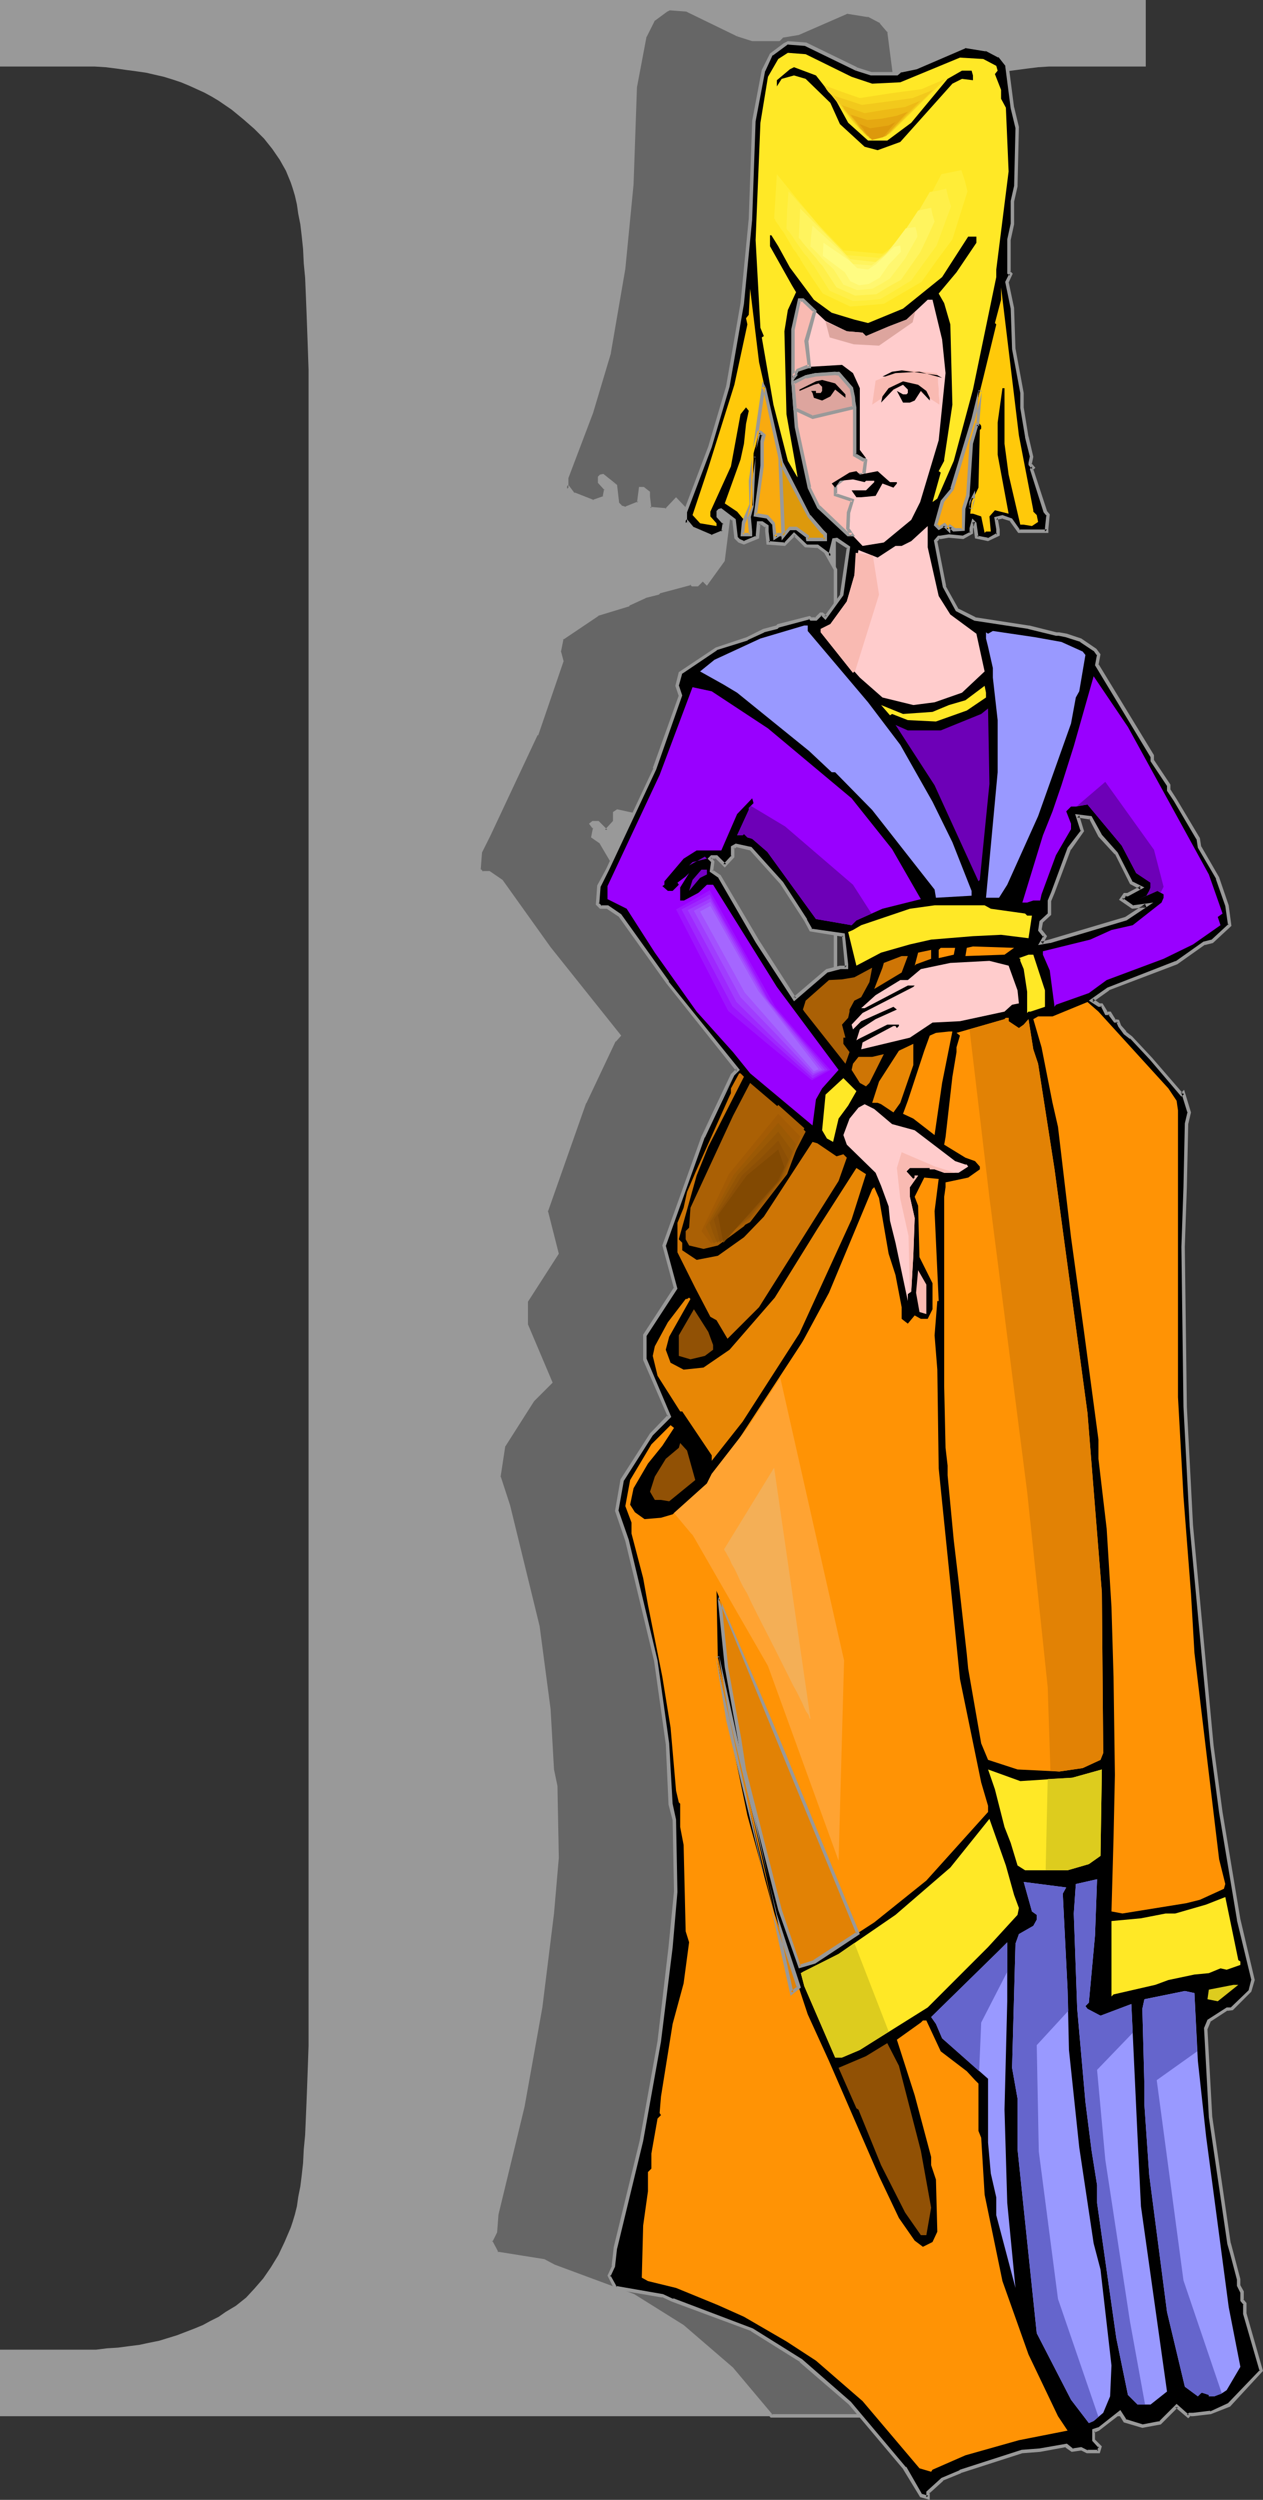 <?xml version="1.0" encoding="UTF-8" standalone="no"?>
<svg
   version="1.0"
   width="78.758mm"
   height="155.839mm"
   id="svg116"
   sodipodi:docname="Revival I.wmf"
   xmlns:inkscape="http://www.inkscape.org/namespaces/inkscape"
   xmlns:sodipodi="http://sodipodi.sourceforge.net/DTD/sodipodi-0.dtd"
   xmlns="http://www.w3.org/2000/svg"
   xmlns:svg="http://www.w3.org/2000/svg">
  <rect width="100%" height="100%" fill="#333333" stroke="none"/>
  <sodipodi:namedview
     id="namedview116"
     pagecolor="#ffffff"
     bordercolor="#000000"
     borderopacity="0.25"
     inkscape:showpageshadow="2"
     inkscape:pageopacity="0.0"
     inkscape:pagecheckerboard="0"
     inkscape:deskcolor="#d1d1d1"
     inkscape:document-units="mm" />
  <defs
     id="defs1">
    <pattern
       id="WMFhbasepattern"
       patternUnits="userSpaceOnUse"
       width="6"
       height="6"
       x="0"
       y="0" />
  </defs>
  <path
     style="fill:#999999;fill-opacity:1;fill-rule:evenodd;stroke:none"
     d="m 270.036,553.611 v 15.674 H 0 v -15.674 h 17.13 2.747 2.747 l 2.586,-0.323 2.586,-0.162 2.424,-0.323 2.586,-0.323 2.262,-0.485 2.424,-0.485 2.101,-0.646 2.101,-0.646 2.101,-0.808 2.101,-0.808 1.939,-0.808 1.778,-0.97 1.939,-0.97 1.616,-1.131 2.424,-1.454 2.424,-1.939 1.939,-2.101 2.101,-2.424 1.778,-2.585 1.778,-2.909 1.454,-3.07 1.454,-3.393 0.485,-1.454 0.485,-1.616 0.485,-1.939 0.323,-2.262 0.485,-2.424 0.323,-2.585 0.323,-2.909 0.162,-3.232 0.323,-3.393 0.162,-3.717 0.162,-3.878 0.162,-4.201 0.162,-4.525 0.162,-4.686 V 477.017 471.846 97.439 92.107 87.098 L 72.559,82.25 72.397,77.725 72.236,73.362 72.074,69.323 71.913,65.444 71.589,62.051 71.428,58.658 71.105,55.587 70.781,52.84 70.297,50.416 69.973,48.154 69.489,46.053 69.004,44.438 68.519,42.983 67.388,40.236 65.933,37.651 64.156,35.065 62.217,32.641 59.954,30.379 57.368,28.117 54.621,25.855 51.551,23.754 49.935,22.784 48.157,21.815 46.38,21.007 44.602,20.199 42.663,19.391 40.724,18.745 38.623,18.098 36.522,17.613 34.421,17.129 32.159,16.805 29.735,16.482 27.472,16.159 24.887,15.836 22.301,15.674 H 19.715 17.13 0 V 0 h 270.036 v 15.674 h -17.291 -2.747 -2.747 l -2.586,0.162 -2.586,0.323 -2.424,0.323 -2.424,0.323 -2.424,0.485 -2.262,0.485 -2.101,0.646 -2.262,0.646 -2.101,0.646 -1.939,0.808 -1.939,0.808 -1.939,0.97 -1.939,0.97 -1.616,1.131 -2.424,1.616 -2.262,1.939 -2.101,1.939 -2.101,2.585 -1.939,2.585 -1.616,2.909 -1.616,3.07 -1.616,3.393 -0.485,1.454 -0.485,1.616 -0.323,1.939 -0.485,2.101 -0.323,2.424 -0.323,2.747 -0.323,2.909 -0.323,3.232 -0.162,3.393 -0.323,3.717 -0.162,3.878 -0.162,4.201 v 4.525 l -0.162,4.686 v 4.848 5.333 374.407 5.332 5.171 l 0.162,4.686 v 4.686 l 0.162,4.201 0.323,4.04 0.162,3.878 0.162,3.555 0.323,3.232 0.323,3.07 0.323,2.747 0.485,2.424 0.485,2.262 0.323,2.101 0.646,1.778 0.485,1.454 1.131,2.585 1.616,2.747 1.616,2.424 2.101,2.424 2.262,2.262 2.424,2.262 2.747,2.262 3.07,2.101 1.616,0.97 1.616,0.97 1.939,0.808 1.778,0.808 1.939,0.808 1.939,0.646 2.101,0.485 2.101,0.646 2.101,0.485 2.262,0.323 2.424,0.323 2.424,0.323 2.424,0.162 2.586,0.323 h 5.171 z"
     id="path1" />
  <path
     style="fill:#666666;fill-opacity:1;fill-rule:evenodd;stroke:none"
     d="m 156.269,200.05 -7.272,-8.241 -3.394,-0.646 -0.808,0.323 v 2.262 l -1.939,1.939 -1.939,-1.939 h -1.131 l -0.485,0.323 0.808,0.97 -0.323,2.101 1.778,1.293 9.05,15.351 8.726,13.412 7.595,-6.625 3.07,-0.646 h 1.616 v -0.808 l -0.808,-6.948 -7.595,-1.131 -1.293,-2.262 z m 17.615,-191.97 3.555,1.293 h 6.141 l 0.646,-0.808 3.878,-0.808 11.474,-4.848 5.01,0.646 3.07,1.616 1.939,2.262 1.131,9.857 1.131,4.686 -0.162,6.14 -1.616,1.616 -1.454,1.616 -1.454,1.939 -1.293,1.939 -1.293,2.101 -1.293,2.262 -1.131,2.424 -1.131,2.424 -0.485,1.454 -0.485,1.616 -0.323,1.939 -0.485,2.101 -0.323,2.424 -0.323,2.747 -0.323,2.909 -0.323,3.232 -0.162,3.393 -0.323,3.717 -0.162,3.878 -0.162,4.201 v 4.525 l -0.162,4.686 v 4.848 5.333 20.845 h -1.293 l -1.939,0.323 h -0.323 l -0.808,0.808 1.939,10.665 2.424,4.04 v 337.725 5.332 5.171 l 0.162,4.686 v 4.686 l 0.162,4.201 0.323,4.04 0.162,3.878 0.162,3.555 0.323,3.232 0.323,3.07 0.323,2.747 0.485,2.424 0.485,2.262 0.323,2.101 0.646,1.778 0.485,1.454 1.131,2.585 1.616,2.747 1.616,2.424 2.101,2.424 2.262,2.262 2.424,2.262 2.747,2.262 3.07,2.101 1.616,0.97 1.616,0.97 1.939,0.808 1.778,0.808 1.939,0.808 1.939,0.646 2.101,0.485 2.101,0.646 2.101,0.485 2.262,0.323 2.424,0.323 2.424,0.323 2.424,0.162 2.586,0.323 h 5.171 13.575 l -4.686,4.848 -4.202,1.939 -4.202,0.323 h -0.808 l -0.323,0.485 -2.747,-2.424 -3.878,3.878 -4.202,0.808 -4.202,-1.131 -1.131,-1.939 -5.01,3.717 -1.131,0.485 v 2.424 l 1.616,1.454 -0.323,0.808 h -3.555 l -0.808,-0.485 -1.778,0.323 -1.616,-1.131 -6.141,1.131 -0.485,0.162 h -34.906 l -9.373,-11.15 -11.635,-10.019 -11.474,-7.272 -18.746,-6.948 -2.262,-1.131 -11.15,-1.939 -1.454,-2.747 0.97,-2.262 0.485,-4.201 6.141,-25.37 4.202,-23.269 2.586,-22.138 1.293,-13.25 -0.485,-16.805 -0.808,-3.878 -0.646,-14.22 -2.747,-19.391 -6.949,-28.44 -2.262,-6.948 1.293,-7.272 6.787,-10.827 4.202,-4.201 -5.656,-13.412 v -5.656 l 7.11,-11.15 -2.586,-10.019 9.211,-25.693 6.949,-14.543 1.131,-1.131 -16.483,-20.684 -11.15,-15.674 -3.07,-1.939 h -1.616 l -0.646,-0.808 0.323,-4.201 1.939,-3.878 11.15,-23.754 6.141,-17.29 -0.808,-2.262 0.808,-3.07 8.403,-5.656 7.272,-2.424 3.878,-1.939 3.07,-0.646 0.323,-0.485 7.272,-1.939 0.485,0.485 h 1.131 l 0.97,-1.131 h 0.485 l 0.808,0.646 3.878,-5.333 1.454,-11.15 -2.747,-1.778 h -0.646 l -0.808,2.909 v 0.808 l -3.07,-2.262 h -2.747 l -2.586,-2.747 -2.262,2.424 -3.878,-0.485 -0.485,-2.585 v -1.131 l -0.97,-0.808 h -0.808 l -0.323,3.393 -3.232,1.131 -0.97,-0.323 -0.808,-0.808 -0.485,-4.201 -3.07,-2.262 h -0.485 l -0.162,0.323 v 1.131 l 1.454,1.616 -0.323,1.939 -2.747,1.131 -4.525,-1.939 -1.293,-1.454 -0.323,0.323 v -2.747 l 5.656,-15.351 4.202,-14.058 3.555,-19.714 1.939,-19.876 0.646,-23.108 2.424,-11.796 1.939,-3.878 3.07,-2.262 0.646,-0.323 4.202,0.323 z"
     id="path2" />
  <path
     style="fill:#999999;fill-opacity:1;fill-rule:evenodd;stroke:none"
     d="m 156.592,199.727 v 0 l -7.434,-8.241 -3.717,-0.808 -0.97,0.646 v 2.424 -0.323 l -1.939,2.101 h 0.646 l -2.101,-2.101 h -1.454 l -0.808,0.646 0.97,1.293 v -0.485 l -0.485,2.424 2.101,1.454 -0.162,-0.162 9.05,15.351 9.05,13.735 7.918,-6.787 -0.162,0.162 3.07,-0.808 h -0.162 1.939 l 0.162,-1.131 v 0 l -0.808,-7.272 -8.08,-1.131 0.323,0.162 -1.293,-2.262 v -0.162 l -5.656,-8.726 -0.646,0.485 5.656,8.726 v 0 l 1.293,2.424 7.918,1.293 -0.323,-0.485 0.808,6.948 v 0 0.808 l 0.323,-0.485 h -1.616 l -3.232,0.808 -7.757,6.625 h 0.646 l -8.726,-13.412 -9.05,-15.351 -1.939,-1.293 0.162,0.485 0.485,-2.424 -0.97,-0.97 v 0.485 l 0.485,-0.323 -0.323,0.162 h 1.131 l -0.323,-0.162 2.262,2.262 2.262,-2.424 0.162,-2.424 -0.323,0.323 0.808,-0.323 h -0.323 l 3.394,0.808 -0.162,-0.162 7.272,8.08 v 0 z"
     id="path3" />
  <path
     style="fill:#999999;fill-opacity:1;fill-rule:evenodd;stroke:none"
     d="m 173.721,8.564 v 0 l 3.555,1.131 h 6.464 l 0.808,-0.808 h -0.162 L 188.266,8.241 199.739,3.232 h -0.162 l 5.01,0.808 -0.162,-0.162 3.07,1.616 h -0.162 l 1.939,2.262 -0.162,-0.323 1.293,10.019 v 0 l 0.97,4.686 v -0.162 l -0.162,6.14 0.162,-0.162 -1.616,1.454 -1.454,1.778 v 0 l -1.454,1.778 -1.293,2.101 -1.293,2.101 v 0 l -1.293,2.262 -1.131,2.424 -1.131,2.424 v 0.162 l -0.485,1.293 -0.485,1.778 v 0 l -0.485,1.939 -0.323,2.101 -0.485,2.424 -0.323,2.747 -0.323,2.909 -0.162,3.232 v 0 l -0.323,3.393 -0.162,3.717 -0.162,3.878 -0.162,4.201 -0.162,4.525 -0.162,4.686 v 4.848 26.178 l 0.485,-0.323 -1.293,-0.162 -1.939,0.323 v 0 l -0.485,0.162 -0.97,0.97 1.939,10.988 2.262,4.04 v -0.162 343.058 5.171 l 0.162,4.686 0.162,4.686 0.162,4.201 0.162,4.04 0.162,3.878 0.323,3.555 v 0 l 0.323,3.393 0.323,2.909 0.323,2.747 0.323,2.585 0.485,2.262 v 0 l 0.485,2.101 0.485,1.616 0.485,1.616 h 0.162 l 1.131,2.585 v 0.162 l 1.454,2.585 1.778,2.424 h 0.162 l 1.939,2.424 v 0.162 l 2.262,2.262 2.424,2.262 v 0 l 2.909,2.262 v 0 l 2.909,2.101 1.778,0.97 v 0 l 1.616,0.97 1.939,0.808 1.778,0.808 v 0 l 1.939,0.808 v 0 l 1.939,0.646 2.101,0.646 2.101,0.485 v 0 l 2.262,0.485 2.262,0.485 2.262,0.323 2.424,0.323 2.424,0.162 h 0.162 l 2.586,0.162 5.171,0.162 h 13.575 l -0.323,-0.808 -4.686,5.009 0.162,-0.162 -4.202,1.939 h 0.162 l -4.202,0.323 v 0 h -0.97 l -0.485,0.485 h 0.646 l -3.07,-2.585 -4.04,4.201 0.162,-0.162 -4.202,0.808 h 0.162 l -4.202,-1.293 0.162,0.323 -1.293,-2.262 -5.333,3.878 h 0.162 l -1.454,0.485 v 2.909 l 1.616,1.616 -0.162,-0.485 -0.162,0.808 0.323,-0.323 h -3.555 0.162 l -0.808,-0.323 -2.101,0.323 h 0.323 l -1.616,-1.131 -6.464,1.131 h -0.323 v 0 h -34.906 l 0.323,0.162 -9.373,-11.15 -11.635,-10.019 v 0 l -11.635,-7.272 -18.746,-6.948 v 0 l -2.424,-1.293 -11.15,-1.778 0.323,0.162 -1.454,-2.747 v 0.323 l 1.131,-2.262 0.323,-4.201 v 0 l 6.141,-25.37 v 0 l 4.202,-23.431 2.747,-22.138 1.131,-13.089 v -0.162 l -0.323,-16.805 -0.808,-3.878 v 0 l -0.808,-14.22 v 0 l -2.586,-19.553 v 0 l -6.949,-28.44 -2.262,-6.948 v 0.323 l 1.131,-7.433 v 0.162 l 6.787,-10.665 v 0 l 4.363,-4.363 -5.818,-13.735 v 0.162 -5.656 0.162 l 7.272,-11.311 -2.586,-10.18 v 0.323 l 9.05,-25.693 v 0.162 l 6.949,-14.705 v 0.162 l 1.293,-1.454 -16.645,-20.845 v 0 l -11.312,-15.836 -3.07,-2.101 h -1.778 l 0.323,0.162 -0.646,-0.646 v 0.323 l 0.323,-4.201 v 0 l 1.939,-3.878 11.15,-23.754 h 0.162 l 5.979,-17.452 -0.646,-2.424 v 0.323 l 0.646,-3.232 -0.162,0.323 8.403,-5.656 h -0.162 l 7.434,-2.262 v -0.162 l 3.878,-1.778 h -0.162 l 3.232,-0.808 0.485,-0.485 -0.162,0.162 7.272,-1.939 -0.323,-0.162 0.485,0.485 h 1.454 l 1.131,-1.131 h -0.323 0.485 -0.162 l 0.97,0.97 4.202,-5.817 1.454,-11.473 -2.909,-2.101 h -1.131 l -0.808,3.393 v 0.808 l 0.646,-0.323 -3.232,-2.424 h -2.909 l 0.323,0.162 -2.909,-3.07 -2.586,2.747 0.323,-0.162 -3.878,-0.323 0.323,0.323 -0.323,-2.747 v 0.162 -1.293 l -1.454,-1.131 h -1.131 l -0.485,3.717 0.323,-0.323 -3.232,1.293 h 0.323 l -1.131,-0.323 h 0.162 l -0.808,-0.808 0.162,0.162 -0.485,-4.201 -3.717,-1.778 3.07,2.262 -0.162,-0.323 0.646,4.363 0.808,0.97 1.293,0.485 3.555,-1.293 0.323,-3.717 -0.323,0.323 h 0.808 -0.323 l 1.131,0.808 -0.162,-0.323 v 1.131 0 l 0.485,2.909 4.202,0.485 2.586,-2.424 h -0.646 l 2.747,2.747 h 2.909 -0.162 l 3.717,2.747 v -1.616 0.162 l 0.646,-3.07 -0.323,0.323 h 0.646 -0.162 l 2.586,1.939 -0.162,-0.485 -1.454,11.15 v -0.162 l -3.717,5.333 h 0.646 l -0.97,-0.808 h -0.808 l -1.131,1.131 0.323,-0.162 h -1.131 l 0.323,0.162 -0.646,-0.485 -7.595,1.939 -0.485,0.485 0.162,-0.162 -3.07,0.808 -3.878,1.939 v 0 l -7.272,2.262 -8.565,5.817 -0.808,3.393 0.646,2.424 v -0.162 l -5.979,17.129 v 0 l -11.15,23.754 -2.101,3.878 -0.323,4.525 0.97,0.97 h 1.778 -0.162 l 2.909,1.939 v 0 l 11.15,15.674 v 0 l 16.483,20.522 v -0.485 l -1.131,1.293 -6.949,14.543 -0.162,0.162 -9.05,25.693 2.586,10.18 v -0.323 l -7.272,11.15 v 5.979 l 5.818,13.412 v -0.323 l -4.202,4.201 -6.949,10.827 -1.131,7.595 2.262,6.948 6.949,28.278 v 0 l 2.586,19.553 v -0.162 l 0.808,14.22 v 0 l 0.808,3.878 v 0 l 0.323,16.805 v 0 l -1.131,13.089 -2.747,22.138 -4.202,23.431 v 0 l -6.141,25.208 v 0.162 l -0.323,4.201 v -0.162 l -1.131,2.424 1.616,3.232 11.312,1.778 v 0 l 2.262,1.131 0.162,0.162 18.584,6.787 v 0 l 11.474,7.272 h -0.162 l 11.635,10.019 9.534,11.15 h 35.068 v 0 h 0.485 l 6.141,-1.131 h -0.323 l 1.778,1.131 2.101,-0.323 -0.323,-0.162 0.97,0.485 h 3.878 l 0.323,-1.293 -1.616,-1.616 0.162,0.323 v -2.424 l -0.323,0.323 1.293,-0.323 5.01,-3.878 -0.646,-0.162 1.293,2.101 4.363,1.293 4.363,-0.808 4.04,-4.04 h -0.485 l 2.909,2.585 0.646,-0.646 -0.323,0.162 h 0.808 v 0 l 4.363,-0.323 4.363,-2.101 5.333,-5.494 h -14.544 l -5.171,-0.162 -2.586,-0.162 v 0 l -2.424,-0.323 -2.424,-0.162 -2.262,-0.323 -2.262,-0.485 -2.262,-0.485 h 0.162 l -2.101,-0.485 -2.101,-0.646 -1.939,-0.646 v 0 l -1.939,-0.808 v 0.162 l -1.778,-0.808 -1.778,-0.97 -1.778,-0.808 h 0.162 l -1.778,-0.97 -2.909,-2.101 v 0 l -2.909,-2.262 h 0.162 l -2.586,-2.262 -2.262,-2.262 v 0.162 l -1.939,-2.585 h 0.162 l -1.778,-2.424 -1.616,-2.585 v 0 l -1.131,-2.585 v 0 l -0.485,-1.454 -0.485,-1.778 -0.485,-1.939 v 0 l -0.323,-2.262 -0.485,-2.424 -0.323,-2.909 -0.323,-2.909 -0.323,-3.393 v 0.162 l -0.323,-3.555 -0.162,-3.878 -0.162,-4.04 -0.162,-4.201 -0.162,-4.686 -0.162,-4.686 v -5.171 -343.058 l -2.424,-4.201 0.162,0.162 -1.939,-10.665 -0.162,0.323 0.808,-0.808 h -0.323 0.323 v 0 l 2.101,-0.323 h -0.162 l 1.616,0.162 V 92.107 87.259 l 0.162,-4.686 0.162,-4.525 0.162,-4.201 0.162,-3.878 0.162,-3.717 0.323,-3.393 v 0 l 0.162,-3.07 0.323,-3.07 0.323,-2.585 0.485,-2.424 0.323,-2.101 0.485,-1.939 v 0 l 0.485,-1.616 0.485,-1.454 v 0 l 0.97,-2.424 1.131,-2.424 1.293,-2.262 v 0 l 1.293,-2.101 1.293,-1.939 1.454,-1.778 v 0 l 1.454,-1.616 1.616,-1.778 0.162,-6.302 -0.97,-4.686 v 0 L 209.92,7.272 207.819,4.848 204.749,3.232 199.578,2.424 187.942,7.433 h 0.162 l -4.04,0.808 -0.808,0.808 0.323,-0.162 h -6.141 v 0 l -3.394,-1.131 v 0 z"
     id="path4" />
  <path
     style="fill:#999999;fill-opacity:1;fill-rule:evenodd;stroke:none"
     d="m 145.441,114.245 -3.232,-2.585 -0.808,0.162 -0.485,0.485 v 1.454 l 1.616,1.778 -0.162,-0.323 -0.323,1.778 0.323,-0.162 -2.747,0.97 h 0.323 l -4.525,-1.778 v 0.162 l -1.454,-1.939 -0.646,0.646 0.646,0.323 v -2.747 0.162 l 5.818,-15.351 4.202,-14.058 v -0.162 l 3.394,-19.714 1.939,-19.876 v 0 l 0.808,-23.108 v 0.162 L 152.39,8.564 v 0.162 l 1.939,-3.878 -0.162,0.162 3.07,-2.262 v 0 l 0.646,-0.323 h -0.162 l 4.202,0.323 h -0.162 l 11.959,5.817 0.323,-0.808 -11.959,-5.817 -4.363,-0.323 -0.97,0.485 -3.07,2.424 -2.101,3.878 -2.262,11.958 v 0 l -0.808,23.108 v 0 l -1.939,19.876 -3.394,19.553 v 0 l -4.202,14.22 -5.818,15.351 v 3.555 l 1.131,-0.808 -0.646,-0.162 1.293,1.616 4.848,1.939 2.909,-1.293 0.485,-2.262 -1.616,-1.778 0.162,0.323 v -1.131 l -0.162,0.323 0.323,-0.485 -0.323,0.162 h 0.485 -0.323 z"
     id="path5" />
  <path
     style="fill:#000000;fill-opacity:1;fill-rule:evenodd;stroke:none"
     d="m 184.226,207.968 -7.434,-7.918 -3.394,-0.808 -0.646,0.323 v 2.262 l -1.939,2.101 -1.939,-2.101 h -1.131 l -0.323,0.485 0.646,0.808 -0.323,2.101 1.778,1.293 8.888,15.351 8.726,13.412 7.757,-6.625 3.07,-0.646 h 1.616 v -0.808 l -0.808,-6.948 -7.595,-1.131 -1.293,-2.262 z m 17.615,-191.647 3.394,1.131 h 6.141 l 0.808,-0.808 3.717,-0.808 11.635,-4.848 4.848,0.646 3.07,1.616 1.939,2.262 1.131,9.857 1.293,4.686 -0.485,13.735 -0.808,3.555 v 5.333 l -0.808,3.878 v 7.595 l 0.485,0.485 -0.808,1.778 1.131,6.302 0.485,9.372 1.939,10.503 v 3.393 l 1.131,6.948 1.131,4.686 -0.323,1.454 v 0.323 l 0.646,0.808 -0.323,0.323 3.07,10.019 0.808,0.808 -0.323,3.07 v 0.808 h -6.626 l -1.939,-2.747 -1.939,-0.808 -1.454,0.485 0.323,2.585 v 1.293 l -2.262,1.131 -2.747,-0.646 -0.323,-3.232 -0.485,-0.323 -0.323,1.454 v 1.131 l -1.939,0.97 -3.394,-0.162 -1.939,0.162 h -0.485 l -0.646,0.97 1.939,10.665 2.909,5.494 4.363,2.101 12.605,2.101 6.464,1.454 h 0.808 l 1.616,0.323 3.394,1.293 3.394,2.262 0.808,1.131 -0.323,2.262 12.928,21.492 v 1.131 l 3.878,5.817 v 1.131 l 1.616,2.262 5.333,9.211 0.485,1.939 4.202,7.272 2.101,6.464 0.808,4.686 -4.202,3.878 -1.939,0.323 -6.464,4.686 -16.16,6.14 -3.878,2.747 1.616,0.97 h 0.808 l 1.131,1.939 h 0.808 l 1.131,1.939 h 0.808 l 0.323,1.131 1.131,1.616 1.616,1.131 4.525,4.848 7.272,8.564 0.485,-0.323 1.454,4.525 -0.808,2.747 -0.323,14.866 -0.323,14.058 0.323,37.651 1.454,27.955 3.07,32.965 1.939,18.906 1.939,15.674 4.202,25.37 2.747,11.15 0.808,3.07 -0.808,2.585 -4.202,4.201 h -1.293 l -4.202,2.747 -0.646,1.939 1.131,20.684 4.202,29.894 0.808,2.262 1.454,6.14 v 1.616 l 0.808,1.454 v 1.939 l 0.646,0.808 v 2.262 l 2.909,9.695 0.97,3.717 -7.595,8.08 -4.202,1.939 -4.202,0.323 h -0.808 l -0.323,0.485 -2.747,-2.262 -3.878,3.878 -4.202,0.646 -4.202,-1.131 -1.131,-1.939 -5.01,3.878 -1.131,0.323 v 2.262 l 1.616,1.616 -0.485,1.131 h -2.586 l -1.616,-0.808 -1.939,0.485 -1.454,-1.131 -6.141,1.131 -4.202,0.323 -14.706,4.686 -4.202,1.778 -3.394,3.07 v 1.131 l -1.616,-0.323 -3.717,-6.464 -13.09,-15.351 -11.474,-10.019 -11.474,-7.272 -18.746,-6.948 -2.424,-1.131 -11.15,-1.778 -1.454,-2.909 1.131,-2.262 0.323,-4.201 6.302,-25.37 4.202,-23.431 2.586,-22.138 1.293,-13.089 -0.485,-16.805 -0.808,-3.878 -0.646,-14.22 -2.747,-19.553 -6.949,-28.278 -2.262,-6.948 1.131,-7.272 6.949,-10.827 4.202,-4.201 -5.818,-13.412 v -5.656 l 7.272,-11.15 -2.586,-10.019 9.211,-25.531 6.949,-14.705 0.97,-1.131 -16.322,-20.684 -11.15,-15.674 -3.07,-1.939 h -1.616 l -0.646,-0.808 0.162,-4.201 2.101,-3.878 11.15,-23.754 5.979,-17.29 -0.646,-2.262 0.646,-3.07 8.565,-5.656 7.272,-2.424 3.878,-1.778 3.07,-0.808 0.323,-0.485 7.272,-1.939 0.485,0.323 h 1.131 l 1.131,-0.97 h 0.323 l 0.808,0.646 3.878,-5.333 1.454,-11.15 -2.747,-1.778 h -0.808 l -0.646,2.909 v 0.97 l -3.07,-2.424 h -2.747 l -2.747,-2.585 -2.262,2.262 -3.878,-0.485 -0.162,-2.585 v -1.293 l -1.293,-0.646 h -0.646 l -0.485,3.232 -3.07,1.293 -1.131,-0.323 -0.808,-0.97 -0.323,-4.04 -3.07,-2.262 h -0.485 l -0.323,0.323 v 1.131 l 1.616,1.616 -0.323,1.939 -2.747,1.131 -4.525,-1.939 -1.293,-1.454 -0.323,0.323 v -2.747 l 5.818,-15.351 4.04,-14.058 3.555,-19.714 1.778,-19.876 0.808,-22.946 2.424,-11.958 1.778,-3.878 3.07,-2.262 0.808,-0.485 4.202,0.485 z m 57.53,180.497 -2.424,-4.201 -3.07,-0.323 1.293,3.393 -3.232,4.363 -3.878,10.18 -0.646,1.939 v 3.07 l -1.939,1.939 -0.323,1.939 1.131,1.454 -0.808,1.616 1.939,-0.323 17.938,-5.333 4.848,-3.232 -3.232,0.485 -2.586,-1.939 0.646,-1.131 h 0.808 l 3.07,-1.616 -2.262,-1.131 -3.555,-6.948 z"
     id="path6" />
  <path
     style="fill:#999999;fill-opacity:1;fill-rule:evenodd;stroke:none"
     d="m 184.549,207.806 v 0 l -7.434,-8.241 -3.717,-0.808 -1.131,0.646 v 2.424 l 0.162,-0.323 -1.939,2.101 h 0.646 l -2.101,-2.101 h -1.454 l -0.808,0.808 0.97,0.97 -0.162,-0.162 -0.323,2.262 2.101,1.454 -0.162,-0.162 8.888,15.351 9.05,13.897 8.08,-6.948 -0.162,0.162 3.07,-0.808 h -0.162 1.939 v -1.131 0 l -0.808,-7.272 -7.918,-1.131 0.323,0.162 -1.293,-2.262 v -0.162 l -5.656,-8.726 -0.646,0.485 5.656,8.726 v 0 l 1.293,2.424 7.918,1.293 -0.323,-0.323 0.646,6.948 v -0.162 0.808 l 0.485,-0.485 h -1.616 l -3.232,0.808 -7.757,6.625 0.646,0.162 -8.726,-13.574 -9.05,-15.351 -1.939,-1.293 0.162,0.485 0.323,-2.424 -0.808,-0.97 v 0.485 l 0.485,-0.323 -0.323,0.162 h 1.131 l -0.323,-0.162 2.262,2.262 2.262,-2.424 v -2.424 l -0.162,0.485 0.808,-0.485 h -0.323 l 3.394,0.808 -0.162,-0.162 7.272,8.08 v 0 z"
     id="path7" />
  <path
     style="fill:#999999;fill-opacity:1;fill-rule:evenodd;stroke:none"
     d="m 201.679,16.644 v 0 l 3.555,1.131 h 6.302 l 0.97,-0.808 -0.323,0.162 3.878,-0.808 11.635,-5.009 h -0.323 l 5.01,0.808 -0.162,-0.162 3.07,1.616 v -0.162 l 1.778,2.262 -0.162,-0.162 1.293,10.019 v 0 l 1.131,4.686 v -0.162 l -0.323,13.735 v 0 l -0.808,3.555 v 5.333 0 l -0.808,3.717 v 8.08 l 0.646,0.485 -0.162,-0.485 -0.97,1.939 1.293,6.302 v 0 l 0.323,9.372 v 0.162 l 1.939,10.342 v 0 3.555 l 1.131,6.787 v 0.162 l 1.131,4.525 v -0.162 l -0.323,1.616 v 0.485 l 0.808,0.97 v -0.646 l -0.485,0.646 3.232,10.18 0.808,0.97 -0.162,-0.323 -0.323,3.07 v 0.808 l 0.485,-0.485 h -6.626 l 0.323,0.162 -1.939,-2.747 -2.262,-0.808 -1.939,0.485 0.485,2.909 v 0 1.293 l 0.162,-0.485 -2.262,1.293 0.162,-0.162 -2.586,-0.485 0.323,0.323 -0.485,-3.393 -0.97,-0.97 -0.646,2.262 v 1.131 l 0.323,-0.323 -1.939,0.97 h 0.162 l -3.394,-0.323 -2.101,0.323 h 0.162 -0.646 l -0.97,1.131 2.101,10.988 3.07,5.656 4.363,2.262 12.767,1.939 h -0.162 l 6.626,1.616 h 0.808 -0.162 l 1.616,0.323 3.555,1.131 h -0.162 l 3.394,2.262 -0.162,-0.162 0.808,1.131 v -0.323 l -0.485,2.585 13.09,21.653 v -0.323 1.293 l 3.878,5.817 v -0.162 1.293 l 1.616,2.424 5.333,9.049 v -0.162 l 0.323,2.101 4.363,7.433 -0.162,-0.162 2.262,6.464 v 0 l 0.646,4.525 0.162,-0.323 -4.202,3.878 0.162,-0.162 -1.939,0.485 -6.626,4.686 0.162,-0.162 -16.16,6.302 -4.363,3.07 2.262,1.454 h 0.808 l -0.323,-0.323 1.131,2.262 h 1.131 l -0.485,-0.162 1.454,1.939 h 0.97 l -0.485,-0.162 0.485,1.131 1.293,1.778 1.454,1.131 v -0.162 l 4.686,5.009 7.434,8.726 0.646,-0.646 -0.646,-0.162 1.454,4.686 v -0.323 l -0.646,2.747 -0.323,15.028 -0.485,14.058 0.485,37.651 1.454,27.955 v 0.162 l 3.07,32.965 1.778,18.745 2.101,15.836 4.202,25.208 v 0.162 l 3.394,14.058 v -0.162 l -0.646,2.585 0.162,-0.162 -4.363,4.201 h 0.323 -1.293 l -4.525,2.909 -0.808,1.939 1.131,20.845 v 0.162 l 4.363,29.894 v 0 l 0.646,2.262 1.616,6.14 v -0.162 1.616 l 0.808,1.616 v -0.162 2.101 l 0.808,0.97 -0.162,-0.323 v 2.424 l 3.878,13.412 0.162,-0.323 -7.757,8.08 0.162,-0.162 -4.202,1.939 v -0.162 l -4.04,0.485 v 0 h -0.97 l -0.485,0.485 h 0.485 l -2.909,-2.585 -4.202,4.201 0.323,-0.162 -4.202,0.808 h 0.162 l -4.202,-1.293 0.323,0.162 -1.454,-2.262 -5.333,4.201 0.162,-0.162 -1.454,0.485 v 2.747 l 1.616,1.778 -0.162,-0.485 -0.323,1.131 0.323,-0.323 h -2.586 l 0.162,0.162 -1.616,-0.808 -2.101,0.323 0.323,0.162 -1.616,-1.293 -6.464,1.131 -4.202,0.323 -14.544,4.686 -0.162,0.162 -4.202,1.778 -3.555,3.232 v 1.293 l 0.485,-0.323 -1.616,-0.485 0.162,0.162 -3.717,-6.464 h -0.162 l -12.928,-15.351 -11.474,-10.019 v 0 l -11.635,-7.272 -18.746,-7.11 v 0.162 l -2.424,-1.131 -11.15,-1.939 0.323,0.323 -1.616,-2.909 v 0.485 l 1.131,-2.424 0.485,-4.363 v 0.162 l 6.141,-25.37 v 0 l 4.202,-23.431 2.747,-22.138 1.131,-13.089 v -0.162 l -0.323,-16.967 -0.808,-3.717 v 0 l -0.808,-14.22 v 0 l -2.747,-19.553 v 0 l -6.787,-28.44 -2.424,-6.948 v 0.162 l 1.293,-7.272 v 0.162 l 6.787,-10.665 v 0 l 4.363,-4.363 -5.818,-13.735 v 0.162 -5.656 0.162 l 7.272,-11.15 -2.747,-10.18 v 0.162 l 9.211,-25.693 v 0.162 l 6.949,-14.705 -7.757,14.382 v 0 l -9.211,25.693 2.747,10.18 v -0.323 l -7.272,11.15 v 5.979 l 5.818,13.412 v -0.485 l -4.202,4.363 -6.949,10.827 -1.293,7.433 2.424,7.11 6.787,28.278 v 0 l 2.747,19.553 v -0.162 l 0.646,14.22 v 0.162 l 0.97,3.717 v 0 l 0.323,16.805 v 0 l -1.293,13.089 -2.586,22.138 -4.202,23.431 v 0 l -6.141,25.208 v 0.162 l -0.485,4.201 0.162,-0.162 -1.131,2.424 1.616,3.232 11.312,1.939 -0.162,-0.162 2.424,1.131 v 0 l 18.746,6.948 h -0.162 l 11.635,7.272 h -0.162 l 11.635,10.019 12.928,15.351 -0.162,-0.162 4.04,6.625 2.262,0.646 v -1.778 l -0.162,0.323 3.394,-3.07 h -0.162 l 4.363,-1.778 h -0.162 l 14.544,-4.686 v 0 l 4.202,-0.323 6.141,-1.131 h -0.323 l 1.616,1.131 2.262,-0.323 -0.323,-0.162 1.616,0.808 h 3.07 l 0.485,-1.616 -1.616,-1.616 v 0.162 -2.262 l -0.162,0.485 1.131,-0.485 5.01,-3.878 -0.485,-0.162 1.293,2.101 4.363,1.293 4.363,-0.808 4.04,-4.04 h -0.646 l 3.07,2.585 0.646,-0.646 -0.323,0.162 h 0.808 v 0 l 4.202,-0.485 4.525,-1.778 7.757,-8.403 -3.878,-13.574 v 0 -2.424 l -0.808,-0.97 0.162,0.323 v -2.101 l -0.808,-1.454 v 0.162 -1.616 l -1.616,-6.14 -0.646,-2.424 v 0.162 l -4.363,-29.894 v 0 l -1.131,-20.684 v 0.162 l 0.808,-1.939 -0.162,0.162 4.202,-2.747 -0.323,0.162 1.454,-0.162 4.363,-4.363 0.808,-2.747 -3.394,-14.382 v 0 l -4.202,-25.208 -2.101,-15.674 -1.778,-18.906 -3.07,-32.965 v 0 l -1.454,-27.955 -0.485,-37.651 0.485,-14.058 0.323,-14.866 v 0 l 0.646,-2.747 -1.616,-5.332 -0.808,0.808 h 0.485 l -7.272,-8.403 -4.686,-5.009 -1.454,-1.131 h 0.162 l -1.293,-1.454 v 0 l -0.485,-1.293 -0.97,-0.162 0.323,0.323 -1.293,-2.101 h -0.97 l 0.323,0.162 -1.293,-2.101 h -0.97 0.323 l -1.616,-1.131 v 0.808 l 3.878,-2.747 h -0.162 l 16.16,-6.14 6.626,-4.686 -0.162,0.162 1.939,-0.485 4.363,-4.04 -0.646,-4.848 v 0 l -2.262,-6.625 -4.202,-7.272 v 0.162 l -0.323,-2.101 -5.494,-9.211 -1.454,-2.262 v 0.162 -1.293 l -3.878,-5.817 v 0.162 -1.293 L 258.885,156.42 v 0.323 l 0.485,-2.585 -0.97,-1.293 -3.555,-2.424 -3.394,-1.131 -1.778,-0.323 h -0.808 0.162 l -6.464,-1.616 h -0.162 l -12.605,-1.939 h 0.162 l -4.202,-2.101 0.162,0.162 -3.07,-5.494 0.162,0.162 -2.101,-10.665 -0.162,0.323 0.808,-0.97 -0.323,0.162 h 0.485 v 0 l 1.939,-0.323 h -0.162 l 3.555,0.323 2.262,-1.293 v -1.293 0.162 l 0.485,-1.616 -0.646,0.162 0.323,0.485 -0.162,-0.323 0.485,3.555 3.07,0.646 2.747,-1.293 v -1.454 0 l -0.485,-2.747 -0.323,0.485 1.616,-0.323 h -0.323 l 2.101,0.646 -0.323,-0.162 2.101,2.909 h 7.11 v -1.131 0.162 l 0.323,-3.393 -0.808,-0.97 0.162,0.162 -3.232,-9.857 -0.162,0.323 0.646,-0.646 -0.97,-1.131 0.162,0.323 v -0.323 0.162 l 0.323,-1.616 -1.131,-4.848 v 0.162 l -1.131,-6.948 v 0 -3.393 l -1.939,-10.503 v 0 l -0.323,-9.372 v -0.162 l -1.293,-6.14 v 0.162 l 0.97,-2.101 -0.646,-0.646 0.162,0.323 v -7.595 0 l 0.808,-3.717 v -5.494 0.162 l 0.808,-3.555 0.323,-14.058 -1.131,-4.686 v 0.162 l -1.293,-10.019 -1.939,-2.424 -3.232,-1.616 -5.171,-0.808 -11.635,5.009 h 0.162 l -3.878,0.808 -0.97,0.808 0.323,-0.162 h -6.141 0.162 l -3.555,-1.131 h 0.162 z"
     id="path8" />
  <path
     style="fill:#999999;fill-opacity:1;fill-rule:evenodd;stroke:none"
     d="m 173.075,253.375 -0.162,0.162 1.454,-1.454 -16.807,-20.845 h 0.162 l -11.312,-15.836 -3.07,-2.101 h -1.778 l 0.323,0.162 -0.808,-0.808 0.162,0.323 0.323,-4.201 v 0.162 l 1.939,-3.878 11.15,-23.754 v 0 l 6.141,-17.452 -0.808,-2.424 v 0.162 l 0.808,-2.909 -0.162,0.162 8.403,-5.656 h -0.162 l 7.272,-2.262 0.162,-0.162 3.878,-1.778 h -0.162 l 3.232,-0.808 0.485,-0.485 -0.162,0.162 7.272,-1.939 -0.323,-0.162 0.485,0.485 h 1.454 l 1.293,-1.293 -0.323,0.162 h 0.323 l -0.323,-0.162 1.131,1.131 4.202,-5.817 1.616,-11.473 -3.07,-2.101 -1.131,0.162 -0.808,3.232 v 0.97 l 0.646,-0.323 -3.232,-2.424 h -2.909 0.323 l -3.07,-2.909 -2.424,2.585 0.323,-0.162 -3.878,-0.323 0.323,0.323 -0.323,-2.585 v 0 -1.454 l -1.454,-0.97 h -1.293 l -0.323,3.717 0.162,-0.323 -3.07,1.293 h 0.323 l -1.131,-0.485 0.162,0.162 -0.808,-0.808 0.162,0.162 -0.485,-4.201 -3.394,-2.585 -0.646,0.162 -0.485,0.485 v 1.454 l 1.616,1.778 -0.162,-0.485 -0.323,2.101 0.323,-0.323 -2.747,1.131 h 0.323 l -4.525,-1.939 0.162,0.162 -1.616,-1.939 -0.646,0.646 0.646,0.323 v -2.747 0.162 l 5.818,-15.351 4.202,-14.22 v 0 l 3.394,-19.553 1.939,-19.876 v -0.162 l 0.808,-22.946 v 0 l 2.262,-11.958 v 0.162 l 1.778,-3.878 v 0.162 l 3.07,-2.262 v 0 l 0.646,-0.485 -0.162,0.162 4.202,0.323 h -0.162 l 11.959,5.817 0.323,-0.808 -11.959,-5.817 -4.363,-0.323 -0.97,0.485 v 0 l -3.232,2.424 -1.939,3.878 -2.262,11.958 v 0.162 l -0.808,22.946 v 0 l -1.939,19.876 -3.394,19.553 v 0 l -4.202,14.22 -5.818,15.351 v 3.717 l 1.131,-1.131 h -0.646 l 1.293,1.616 4.848,1.939 3.07,-1.131 0.323,-2.424 -1.616,-1.778 0.162,0.323 v -1.131 l -0.162,0.323 0.323,-0.323 h -0.323 0.485 -0.323 l 3.07,2.262 -0.162,-0.323 0.485,4.363 0.97,0.97 1.293,0.485 3.555,-1.454 0.323,-3.555 -0.323,0.323 h 0.646 -0.162 l 1.131,0.808 -0.162,-0.485 v 1.293 0 l 0.323,3.07 4.363,0.323 2.424,-2.424 h -0.485 l 2.747,2.747 2.909,0.162 -0.162,-0.162 3.717,2.747 v -1.616 0.162 l 0.646,-3.07 -0.485,0.323 h 0.808 -0.162 l 2.747,1.778 -0.162,-0.323 -1.616,11.15 0.162,-0.162 -3.878,5.333 0.646,-0.162 -0.97,-0.808 h -0.646 l -1.293,1.293 0.323,-0.162 h -1.131 l 0.323,0.162 -0.646,-0.485 -7.595,1.939 -0.485,0.485 0.162,-0.162 -3.07,0.808 -3.878,1.939 v 0 l -7.272,2.424 -8.726,5.817 -0.808,3.232 0.808,2.424 v -0.162 l -6.141,17.129 h 0.162 l -11.15,23.754 -2.101,3.878 -0.323,4.525 0.97,0.97 h 1.778 -0.162 l 2.909,1.939 -0.162,-0.162 11.312,15.836 v 0 l 16.483,20.684 v -0.646 l -1.293,1.293 -6.949,14.705 z"
     id="path9" />
  <path
     style="fill:#999999;fill-opacity:1;fill-rule:evenodd;stroke:none"
     d="m 259.532,196.495 0.162,0.162 -2.424,-4.363 -3.878,-0.485 1.293,4.04 0.162,-0.323 -3.232,4.201 -3.878,10.503 -0.808,1.939 v 3.07 l 0.162,-0.162 -2.101,1.939 -0.323,2.262 1.293,1.616 v -0.485 l -1.293,2.262 2.747,-0.485 h 0.162 l 17.938,-5.333 6.302,-4.201 -4.848,0.646 0.323,0.162 -2.747,-1.939 0.162,0.485 0.808,-0.97 -0.485,0.162 h 0.808 l 3.878,-2.101 -2.909,-1.454 0.162,0.162 -3.555,-6.948 -3.878,-4.363 -0.646,0.646 3.878,4.201 v -0.162 l 3.555,7.11 2.424,1.293 v -0.808 l -3.07,1.616 h 0.162 -0.97 l -1.131,1.616 3.07,2.101 3.394,-0.323 -0.323,-0.808 -4.686,3.07 v 0 l -17.938,5.332 v 0 l -1.939,0.485 0.485,0.485 0.97,-1.778 -1.293,-1.616 v 0.162 l 0.323,-1.778 -0.162,0.162 2.101,-1.939 v -3.393 0.162 l 0.808,-1.939 3.878,-10.342 v 0.162 l 3.07,-4.363 -1.131,-3.717 -0.485,0.485 3.07,0.485 -0.323,-0.323 2.262,4.363 z"
     id="path10" />
  <path
     style="fill:#ffe826;fill-opacity:1;fill-rule:evenodd;stroke:none"
     d="m 200.709,18.098 4.848,1.616 6.626,-0.323 14.059,-5.817 5.494,0.323 3.07,1.616 0.323,1.131 -0.646,0.808 1.454,3.717 v 2.101 l 1.131,2.101 0.646,15.028 -2.909,23.108 v 1.778 l -5.494,26.501 -4.525,16.805 -3.878,8.888 -1.131,0.808 1.939,-6.948 -0.485,-0.323 1.293,-2.424 v -0.323 l 1.939,-12.927 -0.485,-18.906 -1.454,-5.009 -1.293,-2.262 4.202,-5.009 4.686,-6.948 v -1.454 h -1.939 l -6.141,9.534 -9.211,7.433 -8.242,3.393 -3.232,-0.808 -5.333,-1.616 -4.202,-3.07 -5.656,-7.595 -2.747,-5.009 -1.616,-2.585 h -0.323 v 2.585 l 5.171,9.211 0.97,1.616 -1.939,4.201 -0.808,5.009 0.485,19.553 2.586,14.543 v 0.323 l -2.262,-3.878 -3.394,-13.25 -2.747,-15.836 0.485,-0.323 -0.808,-1.939 -1.131,-20.684 1.131,-27.632 1.778,-10.827 2.424,-4.201 2.262,-1.454 4.202,0.323 z"
     id="path11" />
  <path
     style="fill:#ffe826;fill-opacity:1;fill-rule:evenodd;stroke:none"
     d="m 191.982,17.775 10.019,3.555 17.13,-2.424 6.787,-2.747 -15.675,15.028 -6.626,0.323 v -0.162 l -0.323,-0.162 -0.646,-0.646 -0.646,-0.646 -0.646,-0.808 -0.97,-0.808 -0.808,-1.131 -0.97,-1.131 -2.262,-2.909 -1.131,-1.293 -0.97,-1.293 -0.808,-0.97 -0.323,-0.323 -0.323,-0.323 -0.162,-0.323 -0.162,-0.162 -0.162,-0.162 v -0.162 z"
     id="path12" />
  <path
     style="fill:#000000;fill-opacity:1;fill-rule:evenodd;stroke:none"
     d="m 197.154,23.915 2.747,5.009 4.686,4.201 h 4.525 l 5.656,-4.201 8.565,-10.342 3.394,-1.939 h 2.262 l 0.323,1.131 v 1.131 l -2.586,-0.323 -2.262,1.131 -12.282,13.735 -5.333,1.939 -3.07,-0.808 -5.818,-5.333 -2.262,-5.009 -5.818,-5.656 -2.747,-0.808 -2.909,0.808 -1.131,1.778 v -1.454 l 3.07,-2.585 0.97,-0.485 5.171,1.939 z"
     id="path13" />
  <path
     style="fill:#ffc90a;fill-opacity:1;fill-rule:evenodd;stroke:none"
     d="m 243.533,120.224 v 0.323 l 0.808,0.808 0.323,1.616 -1.454,0.97 -1.939,-0.323 h -0.808 l -2.747,-11.796 -0.97,-7.272 V 91.461 h -0.485 L 235.13,99.54 v 7.595 l 2.586,13.897 -3.232,-0.808 -1.293,1.454 0.323,3.555 h -1.131 l -0.323,0.323 -0.808,-3.878 -1.939,-0.646 h -0.646 l 0.323,-2.747 1.616,-3.393 0.323,-13.574 0.323,-0.323 v -0.646 l -0.323,-0.485 h -0.808 l -1.131,4.686 -0.808,12.281 -1.131,2.909 v 5.009 h -2.262 l -0.808,-0.808 -0.323,0.485 v 0.323 l -1.131,-1.131 -1.293,0.808 -0.646,-0.808 1.454,-5.333 2.424,-3.07 4.848,-16.482 2.424,-9.695 3.07,-12.604 -0.323,-0.323 1.454,-5.494 v -2.909 l 4.202,34.904 z"
     id="path14" />
  <path
     style="fill:#ffc90a;fill-opacity:1;fill-rule:evenodd;stroke:none"
     d="m 184.226,109.074 6.464,12.604 3.07,3.555 0.808,0.808 v 1.131 h -4.202 v -0.808 l -2.747,-1.939 h -1.454 l -1.616,1.939 -0.323,-0.323 h -0.808 l -0.808,0.485 -0.323,-3.232 -1.454,-1.616 -2.747,-0.323 1.454,-11.473 v -5.817 l 0.485,-1.454 -0.808,-0.808 h -0.323 l -1.293,5.009 -0.323,12.604 -0.808,2.262 0.323,3.555 v 0.808 h -1.778 l 0.323,-3.555 -1.616,-1.939 -2.909,-1.939 3.717,-10.342 0.808,-3.717 0.485,-4.686 0.646,-3.07 -0.646,-0.808 -1.293,1.616 -2.262,12.281 -4.848,10.665 v 1.131 l 1.454,1.616 v 0.646 l -3.878,-0.646 -1.778,-1.939 3.717,-11.15 6.141,-19.553 3.07,-14.22 -0.323,-1.454 0.646,-0.808 0.323,-6.14 2.101,17.29 z"
     id="path15" />
  <path
     style="fill:#ffcccc;fill-opacity:1;fill-rule:evenodd;stroke:none"
     d="m 194.568,75.625 5.01,2.424 3.717,0.323 0.808,0.808 5.333,-2.262 4.202,-1.616 5.01,-4.686 h 1.131 l 2.262,9.372 0.808,7.918 -1.616,15.836 -4.363,14.543 -2.101,4.201 -6.464,5.333 -5.01,0.808 -9.05,-9.534 -3.232,-4.848 -3.394,-13.574 -0.808,-10.342 3.07,-1.616 2.424,-0.323 5.333,-0.485 3.07,3.555 0.646,4.525 v 11.15 l 1.939,1.131 h 0.485 l 0.323,-0.323 -1.454,-1.939 V 91.461 l -1.616,-3.555 -2.586,-1.939 -8.08,0.485 -2.424,0.808 -1.131,1.778 V 77.564 l 1.616,-6.948 h 0.808 z"
     id="path16" />
  <path
     style="fill:#f9bab2;fill-opacity:1;fill-rule:evenodd;stroke:none"
     d="m 220.747,87.906 -7.918,-0.808 -6.464,2.585 -0.808,5.656 3.878,-2.585 4.04,-2.585 7.918,5.171 v -0.646 -0.485 l -0.162,-1.293 v -1.293 l -0.162,-1.454 v -1.131 -0.485 l -0.162,-0.323 v -0.162 z"
     id="path17" />
  <path
     style="fill:#f9bab2;fill-opacity:1;fill-rule:evenodd;stroke:none"
     d="m 203.779,108.266 h -0.485 l -1.939,-1.131 V 95.985 l -0.646,-4.525 -3.07,-3.555 -5.333,0.485 -2.424,0.323 -3.07,1.616 0.808,10.342 3.07,14.22 2.262,4.525 6.949,6.625 h 0.97 l -1.131,-1.616 0.323,-3.555 0.808,-2.909 -3.878,-1.454 v -2.262 l 3.394,-2.585 3.07,0.323 0.646,-3.555 z m -11.635,-34.904 -2.101,6.948 0.646,6.14 h -0.323 l -2.424,0.808 -1.131,1.778 V 77.564 l 1.616,-6.948 h 0.808 z"
     id="path18" />
  <path
     style="fill:#999999;fill-opacity:1;fill-rule:evenodd;stroke:none"
     d="m 203.941,107.943 h -0.646 0.323 l -1.939,-1.131 0.162,0.323 V 95.985 l -0.808,-4.686 -3.232,-3.717 -5.656,0.323 -2.262,0.485 -3.394,1.616 0.808,10.665 3.07,14.382 2.262,4.686 7.11,6.625 h 1.778 l -1.454,-2.101 0.162,0.323 0.162,-3.717 v 0 l 0.97,-3.232 -4.363,-1.454 0.323,0.323 v -2.262 l -0.162,0.323 3.394,-2.585 -0.323,0.162 3.717,0.162 0.485,-4.04 -0.485,-0.323 -0.323,0.646 0.162,0.323 -0.162,-0.485 -0.485,3.555 0.485,-0.485 -3.394,-0.162 -3.717,2.747 v 2.747 l 4.363,1.454 -0.323,-0.485 -0.97,2.909 -0.162,3.878 0.97,1.616 0.485,-0.646 h -0.97 l 0.323,0.162 -6.949,-6.625 v 0.162 l -2.262,-4.525 h 0.162 l -3.07,-14.22 -0.808,-10.342 -0.323,0.485 3.07,-1.616 v 0.162 l 2.262,-0.485 5.333,-0.323 -0.323,-0.162 3.07,3.555 -0.162,-0.323 0.808,4.686 v -0.162 11.473 l 2.262,1.293 h 0.485 l -0.162,-0.162 z"
     id="path19" />
  <path
     style="fill:#999999;fill-opacity:1;fill-rule:evenodd;stroke:none"
     d="m 191.821,73.686 -0.162,-0.485 -2.101,7.11 0.808,6.14 0.323,-0.485 h -0.485 l -2.424,0.97 -1.293,1.939 0.808,0.162 v -11.473 0.162 l 1.454,-6.948 -0.323,0.323 h 0.808 l -0.323,-0.162 2.909,2.747 0.646,-0.485 -3.07,-2.909 H 188.104 l -1.616,7.272 v 13.089 l 1.778,-3.232 -0.162,0.162 2.424,-0.808 h -0.162 0.808 l -0.646,-6.464 v 0.162 l 1.939,-7.272 z"
     id="path20" />
  <path
     style="fill:#dda59e;fill-opacity:1;fill-rule:evenodd;stroke:none"
     d="m 196.83,88.067 -4.525,0.323 -2.424,0.323 -3.07,1.616 0.485,5.979 4.202,1.939 9.696,-2.262 -0.162,-2.262 -0.323,-2.262 -2.909,-3.393 z m -10.019,0.808 0.323,-0.162 -0.323,0.323 z"
     id="path21" />
  <path
     style="fill:#999999;fill-opacity:1;fill-rule:evenodd;stroke:none"
     d="m 196.83,87.582 h -0.162 l -4.525,0.323 -2.262,0.485 -3.394,1.616 0.485,6.625 4.525,2.101 10.181,-2.424 -0.162,-2.747 -0.485,-2.262 -3.07,-3.555 -1.131,-0.162 v 0.808 l 0.97,0.162 -0.323,-0.162 2.909,3.393 -0.162,-0.323 0.485,2.262 0.162,2.262 0.162,-0.323 -9.696,2.262 h 0.323 l -4.202,-1.939 0.323,0.323 -0.485,-6.14 -0.323,0.485 3.07,-1.616 v 0.162 l 2.262,-0.485 4.525,-0.323 v 0 z"
     id="path22" />
  <path
     style="fill:#999999;fill-opacity:1;fill-rule:evenodd;stroke:none"
     d="m 187.296,88.875 -0.323,0.323 h 0.162 l -0.323,-0.646 -0.162,0.323 0.646,0.162 v -0.162 l -0.808,-0.323 v 1.616 l 1.616,-1.939 -1.616,0.323 z"
     id="path23" />
  <path
     style="fill:#000000;fill-opacity:1;fill-rule:evenodd;stroke:none"
     d="m 222.04,89.037 -5.333,-1.454 -5.656,0.323 -2.424,0.808 h -0.646 l 2.262,-1.131 2.262,-0.323 8.403,1.131 z"
     id="path24" />
  <path
     style="fill:#000000;fill-opacity:1;fill-rule:evenodd;stroke:none"
     d="m 199.255,92.915 v 0.808 l -2.424,-1.939 -1.131,1.616 -1.939,0.97 -1.939,-0.646 -0.323,-1.131 -0.323,-0.485 h 1.131 v 0.485 h 1.131 l 0.323,-0.485 v -0.97 l -0.808,-0.808 -1.131,0.323 -3.394,1.454 v -0.323 l 3.878,-1.939 1.454,-0.323 3.07,0.808 z"
     id="path25" />
  <path
     style="fill:#000000;fill-opacity:1;fill-rule:evenodd;stroke:none"
     d="m 218.323,92.107 0.808,1.616 v 0.646 l -2.101,-2.262 -1.454,2.262 -1.131,0.485 h -1.616 l -1.454,-2.747 1.454,0.808 h 0.808 l 0.323,-0.323 v -0.808 l -1.131,-1.131 -2.262,1.131 -2.909,3.07 0.323,-1.454 1.454,-1.939 3.394,-1.616 3.555,0.808 z"
     id="path26" />
  <path
     style="fill:#000000;fill-opacity:1;fill-rule:evenodd;stroke:none"
     d="m 206.85,111.013 2.909,2.585 h 1.616 v 0.323 l -0.808,0.97 -2.586,-0.97 -1.616,2.909 -3.394,0.323 h -1.131 l -0.808,-1.131 -0.323,-0.485 h 3.394 l 1.939,-1.939 v -0.323 h -1.939 l -0.323,0.323 -2.747,-0.646 -3.07,0.323 -1.131,1.616 -0.808,-0.97 4.202,-2.585 1.616,-0.323 0.808,0.808 z"
     id="path27" />
  <path
     style="fill:#ffcccc;fill-opacity:1;fill-rule:evenodd;stroke:none"
     d="m 221.232,140.423 2.747,4.363 6.141,4.525 1.939,8.888 -5.333,5.009 -6.464,2.262 -5.01,0.646 -7.272,-1.778 -5.333,-4.686 -1.293,-1.454 -0.323,0.323 -7.595,-9.534 v -0.808 l 2.262,-1.131 3.878,-5.333 1.778,-6.14 0.97,-5.979 4.525,1.778 4.202,-2.747 h 1.454 l 2.262,-1.131 3.878,-3.555 v 5.009 z"
     id="path28" />
  <path
     style="fill:#f9bab2;fill-opacity:1;fill-rule:evenodd;stroke:none"
     d="m 205.719,130.889 1.454,9.211 -5.656,18.098 h -0.162 l -0.323,0.323 -7.595,-9.534 v -0.808 l 2.262,-1.131 3.878,-5.333 1.778,-6.14 0.323,-5.333 z"
     id="path29" />
  <path
     style="fill:#9999ff;fill-opacity:1;fill-rule:evenodd;stroke:none"
     d="m 190.366,148.664 14.221,16.805 7.595,10.019 7.595,13.412 4.686,9.534 4.525,11.473 v 1.131 l -8.403,0.485 -0.323,-1.939 -14.706,-18.745 -8.726,-8.888 h -0.808 l -5.333,-5.009 -16.968,-13.735 -3.232,-1.939 -5.494,-3.07 3.394,-2.747 10.827,-5.009 10.342,-3.07 h 0.808 z"
     id="path30" />
  <path
     style="fill:#9999ff;fill-opacity:1;fill-rule:evenodd;stroke:none"
     d="m 250.159,151.249 5.01,2.262 0.646,0.808 -1.454,8.564 -0.808,1.454 -1.131,6.14 -7.757,21.815 -7.272,16.159 -1.939,3.07 h -3.07 L 235.13,181.952 v -12.281 l -1.131,-10.019 v -2.262 l -1.131,-5.009 -0.485,-1.939 v -1.454 l 0.485,0.323 1.131,-0.646 9.858,1.454 z"
     id="path31" />
  <path
     style="fill:#9900ff;fill-opacity:1;fill-rule:evenodd;stroke:none"
     d="m 284.903,206.029 3.232,9.211 -1.131,0.808 0.646,1.939 -6.464,4.525 -6.949,3.393 -13.413,5.009 -4.202,3.07 -7.757,2.747 -0.323,0.485 -1.131,-8.564 -1.616,-3.717 v -0.808 l 11.15,-2.747 5.01,-2.262 5.01,-1.131 6.787,-5.333 0.485,-1.131 v -0.808 l -1.454,-0.808 -4.363,1.939 1.778,-0.808 0.646,-1.131 0.323,-0.808 v -1.131 l -3.394,-2.262 -3.394,-6.464 -8.08,-9.695 -2.747,0.485 h -1.131 l -1.131,1.131 1.131,2.909 v 1.293 l -3.555,6.14 -3.394,9.211 -0.323,1.454 h -1.616 l -1.454,0.485 h -1.131 l 4.848,-15.836 2.262,-5.656 2.101,-6.14 2.909,-9.211 4.686,-16.482 8.08,11.958 z"
     id="path32" />
  <path
     style="fill:#ffe826;fill-opacity:1;fill-rule:evenodd;stroke:none"
     d="m 232.383,164.338 -4.525,3.07 -7.272,2.585 -6.626,-0.323 -3.717,-1.454 -0.485,0.323 -2.101,-2.424 5.171,2.101 6.949,-0.485 3.878,-1.616 3.878,-1.131 4.525,-3.393 0.323,1.616 z"
     id="path33" />
  <path
     style="fill:#9900ff;fill-opacity:1;fill-rule:evenodd;stroke:none"
     d="m 180.994,171.61 19.715,16.482 9.534,11.958 6.787,11.796 -9.05,2.262 -6.141,2.747 -1.131,1.131 -8.403,-1.454 -11.474,-15.836 -3.555,-3.07 -1.131,-0.323 -0.808,-0.808 -0.323,0.323 h -1.293 l 2.747,-5.979 v -0.485 l 1.131,-1.131 -0.323,-1.131 -3.555,3.717 -3.717,8.564 H 164.187 l -3.07,1.939 -4.525,5.333 v 0.808 l -0.485,0.323 1.293,1.131 h 1.131 l 1.454,-1.454 -0.323,-0.485 1.939,-1.454 0.808,-0.808 -2.101,3.393 v 3.07 h 2.424 l 3.878,-3.717 h 1.454 l 15.029,24.077 14.544,19.553 -3.878,4.363 -1.454,2.585 -0.808,6.14 -14.706,-12.281 -4.04,-5.009 -8.565,-9.534 -9.858,-13.897 -6.626,-10.342 -4.525,-2.262 v -3.07 l 12.282,-26.178 7.757,-20.684 4.525,0.97 z"
     id="path34" />
  <path
     style="fill:#6d00b7;fill-opacity:1;fill-rule:evenodd;stroke:none"
     d="m 230.928,207.321 -0.323,0.323 -10.342,-22.623 -8.888,-13.735 -0.323,-0.485 2.909,1.293 h 7.757 l 9.534,-3.878 1.616,-1.293 0.323,17.775 z"
     id="path35" />
  <path
     style="fill:#7500c4;fill-opacity:1;fill-rule:evenodd;stroke:none"
     d="m 163.217,203.12 -0.808,0.808 3.717,-2.101 0.485,0.485 z"
     id="path36" />
  <path
     style="fill:#7500c4;fill-opacity:1;fill-rule:evenodd;stroke:none"
     d="m 166.611,206.029 -1.616,0.808 -2.586,3.07 0.808,-2.585 2.101,-2.424 h 1.293 z"
     id="path37" />
  <path
     style="fill:#ffe826;fill-opacity:1;fill-rule:evenodd;stroke:none"
     d="m 233.514,214.108 8.08,1.131 0.485,0.485 h 1.131 l -0.808,5.333 -6.464,-0.808 -6.626,0.323 -9.858,0.808 -5.01,1.131 -6.787,1.939 -5.818,3.07 -1.939,-7.918 1.131,-0.485 1.939,-1.131 11.474,-3.878 5.818,-0.808 h 11.797 z"
     id="path38" />
  <path
     style="fill:#ff9305;fill-opacity:1;fill-rule:evenodd;stroke:none"
     d="m 236.746,224.935 -9.211,0.323 0.323,-1.939 1.454,-0.323 9.696,0.323 z"
     id="path39" />
  <path
     style="fill:#ff9305;fill-opacity:1;fill-rule:evenodd;stroke:none"
     d="m 224.788,224.935 -3.555,0.808 v -1.939 l 0.485,-0.485 h 3.394 z"
     id="path40" />
  <path
     style="fill:#e88705;fill-opacity:1;fill-rule:evenodd;stroke:none"
     d="m 215.899,227.197 -0.323,0.323 0.808,-3.07 3.07,-0.646 v 2.101 z"
     id="path41" />
  <path
     style="fill:#ffe826;fill-opacity:1;fill-rule:evenodd;stroke:none"
     d="m 246.28,233.338 v 3.878 l -3.394,1.131 h -0.485 l -0.323,0.323 v -5.009 l -0.808,-5.333 -0.808,-1.939 v -0.485 l -0.323,-0.162 2.262,-0.808 h 1.131 z"
     id="path42" />
  <path
     style="fill:#ce7505;fill-opacity:1;fill-rule:evenodd;stroke:none"
     d="m 212.506,229.136 -6.464,3.878 1.939,-5.009 0.323,-1.131 4.202,-1.616 h 1.454 z"
     id="path43" />
  <path
     style="fill:#ffcccc;fill-opacity:1;fill-rule:evenodd;stroke:none"
     d="m 239.816,233.338 0.323,3.07 -1.616,0.323 -1.778,1.616 -10.504,2.262 -6.464,0.323 -5.333,3.555 -11.474,2.747 0.323,-1.616 7.272,-3.878 h 0.485 l 0.323,0.485 0.485,-0.485 v -0.323 h -2.747 l -6.787,3.393 -0.485,0.323 0.808,-2.585 3.717,-2.424 5.01,-2.262 -0.808,-0.646 -7.595,3.393 -1.939,1.939 -0.323,-1.131 2.586,-2.747 11.959,-6.14 0.323,-0.323 h -1.616 l -10.181,5.332 h -0.808 l 3.394,-3.07 5.818,-3.555 h 1.778 l 3.07,-2.585 6.949,-1.454 9.211,-0.485 4.525,1.131 z"
     id="path44" />
  <path
     style="fill:#aa6005;fill-opacity:1;fill-rule:evenodd;stroke:none"
     d="m 202.971,234.953 -1.616,0.808 -1.131,2.101 v 0.485 l -0.323,1.454 -1.454,1.616 0.808,3.07 h -0.485 v 1.454 l 1.454,1.939 -0.97,2.747 -9.696,-12.281 -0.323,-0.485 0.646,-2.101 5.494,-4.848 3.07,-0.162 2.909,-0.485 4.202,-2.262 -0.646,3.393 z"
     id="path45" />
  <path
     style="fill:#ff9305;fill-opacity:1;fill-rule:evenodd;stroke:none"
     d="m 275.369,256.445 1.939,2.909 0.323,2.262 v 67.545 l 1.293,23.431 1.778,22.946 0.808,13.897 5.818,48.639 1.454,5.817 -0.323,1.131 -5.656,2.585 -3.232,0.808 -15.029,2.424 -2.586,-0.485 0.485,-17.29 0.323,-14.866 -0.323,-23.108 -0.485,-16.482 -1.131,-18.421 -1.939,-16.482 v -4.525 l -3.394,-25.37 -3.07,-22.3 -3.07,-26.016 -1.293,-5.656 -2.586,-13.089 -1.939,-6.625 1.131,-0.646 h 3.394 l 8.242,-3.393 2.586,2.262 z"
     id="path46" />
  <path
     style="fill:#ff9305;fill-opacity:1;fill-rule:evenodd;stroke:none"
     d="m 237.716,240.609 2.424,1.616 1.131,-0.808 1.131,-1.293 1.131,7.11 1.131,3.393 3.878,24.885 7.757,57.365 3.394,42.337 0.323,37.812 -0.646,1.616 -4.202,1.939 -5.494,0.808 -9.858,-0.485 -6.949,-2.262 -1.616,-3.878 -3.07,-17.613 -0.323,-3.393 -1.939,-17.29 -1.131,-9.534 -1.454,-15.351 v -2.262 l -0.485,-4.201 -0.323,-14.543 V 281.976 l 0.323,-2.262 v -1.131 l 5.333,-1.131 2.747,-1.939 v -0.646 l -1.131,-1.293 -2.262,-0.808 -5.01,-3.07 0.323,-1.778 1.616,-14.22 0.97,-5.817 v -1.131 l 0.808,-2.747 -0.808,-0.646 11.312,-3.232 0.323,-0.323 h 0.646 z"
     id="path47" />
  <path
     style="fill:#ff9305;fill-opacity:1;fill-rule:evenodd;stroke:none"
     d="m 222.04,255.152 -1.778,12.281 -5.01,-3.878 -2.424,-1.131 1.131,-3.07 3.878,-11.796 1.293,-3.555 1.454,-0.646 3.07,-0.323 h 0.808 z"
     id="path48" />
  <path
     style="fill:#e88705;fill-opacity:1;fill-rule:evenodd;stroke:none"
     d="m 212.183,259.839 -1.616,2.262 -2.909,-1.939 -0.808,-0.323 h -1.293 l 1.616,-5.009 4.686,-7.272 3.394,-1.616 v 5.009 z"
     id="path49" />
  <path
     style="fill:#ce7505;fill-opacity:1;fill-rule:evenodd;stroke:none"
     d="m 204.103,255.96 -1.454,-0.808 -1.939,-3.07 0.323,-1.454 1.293,-1.616 h 3.232 l 2.747,-0.646 -3.394,6.787 z"
     id="path50" />
  <path
     style="fill:#ce7505;fill-opacity:1;fill-rule:evenodd;stroke:none"
     d="m 175.337,253.698 -8.403,16.482 -2.747,6.787 -4.202,15.028 0.808,0.808 v 1.778 l 3.394,2.262 5.01,-0.97 6.141,-4.363 4.686,-4.848 11.474,-17.613 1.131,0.323 4.525,3.07 1.616,-0.485 0.808,0.808 -1.939,5.494 -18.746,29.733 -7.434,7.433 -2.586,-4.363 -1.454,-0.808 -3.555,-6.787 -4.202,-8.403 v -6.948 l 1.454,-3.555 0.808,-3.717 1.939,-4.525 8.08,-18.098 0.323,-0.646 v -1.131 l 1.939,-3.555 h 0.323 z"
     id="path51" />
  <path
     style="fill:#ffe826;fill-opacity:1;fill-rule:evenodd;stroke:none"
     d="m 199.901,260.485 -2.262,3.07 -1.293,5.494 -1.454,-0.808 -1.131,-1.939 0.808,-8.403 4.202,-3.878 3.07,3.07 z"
     id="path52" />
  <path
     style="fill:#aa6005;fill-opacity:1;fill-rule:evenodd;stroke:none"
     d="m 186.65,264.04 1.778,1.131 1.454,1.454 -5.333,10.342 -9.211,11.958 -6.141,4.525 -3.394,0.808 -3.394,-0.808 -0.808,-1.454 v -1.939 l 0.808,-0.808 0.323,-4.686 10.019,-21.653 4.04,-7.756 9.858,8.403 z"
     id="path53" />
  <path
     style="fill:#ffcccc;fill-opacity:1;fill-rule:evenodd;stroke:none"
     d="m 210.243,264.848 5.333,1.454 9.534,7.272 2.424,0.808 h 0.323 l 0.323,0.485 -2.262,1.454 h -3.394 l -2.262,-0.808 h -1.131 v -0.323 h -4.686 l -0.808,0.808 1.616,1.778 0.323,-0.323 v -0.485 h 0.808 l -1.939,2.747 v 2.262 l 1.131,5.009 -0.323,8.888 -0.485,8.403 -0.808,0.646 v 1.616 l -2.909,-13.735 -1.293,-5.171 -0.323,-3.393 -1.778,-4.848 -1.293,-3.07 -6.787,-6.625 -0.808,-2.262 1.454,-3.878 2.101,-2.585 1.454,-0.808 2.262,1.131 z"
     id="path54" />
  <path
     style="fill:#e88705;fill-opacity:1;fill-rule:evenodd;stroke:none"
     d="m 200.709,287.309 -12.282,26.824 -13.413,20.845 -7.272,9.211 v -1.293 l -6.949,-10.342 h -0.485 l -5.333,-8.403 -1.131,-4.686 0.485,-2.262 3.07,-5.656 4.202,-5.494 h 0.323 l 0.485,-0.323 0.323,0.323 -5.01,8.888 -0.808,3.07 1.131,3.07 3.07,1.616 4.686,-0.485 6.141,-4.201 10.666,-12.281 10.019,-16.159 9.211,-14.382 2.262,1.454 z"
     id="path55" />
  <path
     style="fill:#ff9305;fill-opacity:1;fill-rule:evenodd;stroke:none"
     d="m 220.263,285.37 0.97,21.168 h -0.323 l -0.646,8.08 0.646,8.08 0.323,23.269 2.747,26.986 2.262,22.623 5.01,24.4 1.616,5.494 v 1.454 l -14.544,16.159 -12.282,9.857 -14.221,9.211 -3.394,1.293 -4.686,-13.412 -8.403,-33.126 -1.131,-7.272 -3.07,-16.805 -1.616,-15.674 0.485,-1.131 v -1.293 h -1.131 l 0.323,16.967 2.262,13.412 4.686,22.623 6.464,23.431 7.757,23.431 5.01,10.988 11.797,27.147 4.686,9.857 3.717,5.332 1.939,1.454 2.262,-1.131 1.131,-2.424 -0.323,-12.281 -1.131,-3.393 v -1.939 l -3.878,-14.543 -4.202,-13.089 5.656,-4.04 0.485,-0.485 h 0.808 l 3.394,7.272 6.141,4.686 1.939,2.101 0.808,0.808 v 11.15 l 0.646,1.616 0.808,13.412 4.202,20.36 6.141,17.29 6.949,14.543 2.262,3.393 -11.474,2.262 -12.605,3.555 -7.757,3.393 -0.323,0.485 -2.747,-0.808 -13.413,-15.836 -10.989,-9.534 -6.949,-4.525 -10.019,-5.817 -6.141,-2.747 -9.858,-4.04 -6.626,-1.616 -1.454,-0.808 0.323,-12.281 1.131,-8.08 v -4.525 l 0.808,-0.808 v -3.555 l 1.454,-8.241 0.808,-0.808 -0.323,-0.485 0.323,-3.878 2.747,-17.129 2.586,-9.534 1.293,-9.695 -0.808,-2.585 -0.485,-20.36 -0.808,-4.201 v -5.494 l -0.323,-0.323 -0.646,-2.747 -1.293,-14.866 -1.939,-11.958 -3.394,-16.967 -1.131,-6.302 -2.747,-10.503 v -2.585 l -1.454,-3.878 1.131,-6.14 5.01,-8.403 4.525,-4.525 0.808,0.646 -2.747,4.201 -3.394,4.201 -3.394,5.817 -0.808,3.878 1.131,1.778 2.262,1.616 3.878,-0.323 2.747,-0.808 8.08,-7.272 1.131,-2.262 8.403,-10.827 12.605,-19.553 6.626,-12.281 10.181,-24.4 0.485,-0.485 1.131,2.585 2.262,13.089 1.616,5.009 1.454,7.595 v 2.747 l 1.454,1.131 1.616,-1.939 1.454,0.808 h 1.616 l 1.131,-2.262 v -6.14 l -3.07,-6.14 -0.323,-12.119 -0.808,-2.101 2.262,-4.525 3.394,0.323 z"
     id="path56" />
  <path
     style="fill:#e28205;fill-opacity:1;fill-rule:evenodd;stroke:none"
     d="m 188.266,468.291 -1.616,1.293 -17.453,-79.18 v 1.293 l 2.262,13.412 11.15,46.053 z m -18.584,-91.622 32.482,78.856 -10.342,6.625 -3.394,1.293 -4.686,-13.412 -8.403,-33.126 -1.131,-7.272 -3.07,-16.805 -1.616,-15.674 z"
     id="path57" />
  <path
     style="fill:#999999;fill-opacity:1;fill-rule:evenodd;stroke:none"
     d="m 187.781,468.291 0.162,-0.323 -1.616,1.293 0.646,0.162 -17.453,-79.18 -0.808,0.162 0.162,1.293 v 0 l 2.262,13.412 v 0.162 l 11.15,46.053 5.494,16.967 h 0.97 l -5.656,-17.29 -11.15,-46.053 v 0.162 l -2.262,-13.412 v 0 l -0.162,-1.293 -0.808,0.162 17.615,79.664 2.424,-1.939 z"
     id="path58" />
  <path
     style="fill:#999999;fill-opacity:1;fill-rule:evenodd;stroke:none"
     d="m 170.005,376.83 h -0.646 l 32.482,78.856 v -0.485 l -10.181,6.625 h 0.162 l -3.555,1.131 0.485,0.323 -4.525,-13.412 -8.403,-32.965 v 0 l -1.131,-7.272 -3.07,-16.805 -1.616,-15.836 v 0.162 -0.323 l -0.323,-1.293 -0.485,1.454 1.616,15.836 3.07,16.967 1.131,7.272 v 0 l 8.403,32.965 4.848,13.735 3.878,-1.131 10.504,-6.948 -32.967,-80.149 z"
     id="path59" />
  <path
     style="fill:#f9bab2;fill-opacity:1;fill-rule:evenodd;stroke:none"
     d="m 218.323,309.609 -1.616,-0.485 -0.808,-4.525 0.485,-5.333 1.939,3.393 z"
     id="path60" />
  <path
     style="fill:#915105;fill-opacity:1;fill-rule:evenodd;stroke:none"
     d="m 168.065,316.88 v 1.131 l -1.939,1.454 -3.394,0.808 -2.747,-0.808 v -4.848 l 3.555,-6.14 3.394,5.332 z"
     id="path61" />
  <path
     style="fill:#915105;fill-opacity:1;fill-rule:evenodd;stroke:none"
     d="m 163.864,348.714 -6.141,5.009 -1.939,-0.323 h -1.454 l -1.131,-1.939 1.131,-3.555 2.586,-4.201 3.07,-2.585 0.323,-1.131 1.616,1.778 z"
     id="path62" />
  <path
     style="fill:#ffe826;fill-opacity:1;fill-rule:evenodd;stroke:none"
     d="m 252.745,418.844 6.949,-1.939 -0.323,20.36 -2.747,1.939 -5.01,1.454 h -10.019 l -1.778,-1.131 -1.616,-5.333 -1.454,-3.717 -2.262,-8.888 -1.616,-4.686 7.595,2.747 z"
     id="path63" />
  <path
     style="fill:#ffe826;fill-opacity:1;fill-rule:evenodd;stroke:none"
     d="m 239.008,446.476 1.131,3.07 -0.323,1.616 -6.949,7.595 -14.221,14.22 -15.999,10.019 -4.202,1.778 h -1.616 l -7.272,-16.805 -0.808,-3.07 8.888,-4.525 13.413,-9.211 12.928,-11.15 9.211,-11.473 3.878,10.988 z"
     id="path64" />
  <path
     style="fill:#9999ff;fill-opacity:1;fill-rule:evenodd;stroke:none"
     d="m 256.623,471.846 -0.808,0.808 0.485,0.646 3.07,1.616 7.272,-2.747 1.454,31.187 0.808,16.482 6.141,43.63 -3.878,3.07 h -3.07 l -2.262,-2.262 -2.747,-13.412 -4.525,-31.833 v -4.201 l -1.293,-8.08 -1.454,-11.473 -1.939,-21.976 -0.808,-22.461 0.485,-6.948 5.01,-1.131 -0.485,13.25 z"
     id="path65" />
  <path
     style="fill:#9999ff;fill-opacity:1;fill-rule:evenodd;stroke:none"
     d="m 250.482,446.153 1.131,22.623 0.323,14.22 2.424,22.946 3.394,22.623 1.616,6.14 2.586,22.623 -0.323,7.272 -1.616,3.878 -2.262,1.939 -1.131,0.485 -4.202,-5.494 -8.08,-15.674 -4.525,-43.306 v -11.958 l -1.293,-7.272 0.808,-29.248 0.808,-2.262 3.394,-1.939 0.808,-1.454 v -1.131 l -1.131,-0.808 -1.939,-6.948 10.019,1.293 z"
     id="path66" />
  <path
     style="fill:#ffe826;fill-opacity:1;fill-rule:evenodd;stroke:none"
     d="m 292.337,462.151 v 0.808 l -3.232,1.131 -1.454,-0.323 -2.747,1.131 -3.394,0.323 -6.141,1.293 -3.07,1.131 -9.858,2.262 -0.485,0.485 v -17.775 l 6.949,-0.646 5.818,-1.131 h 2.262 l 7.272,-2.101 4.525,-1.778 3.07,14.866 z"
     id="path67" />
  <path
     style="fill:#9999ff;fill-opacity:1;fill-rule:evenodd;stroke:none"
     d="m 236.746,497.054 0.646,21.976 1.939,20.037 -4.525,-17.129 v -4.201 l -1.293,-5.656 -0.646,-7.272 v -15.028 l -10.827,-9.534 -1.454,-3.393 -1.131,-1.616 15.999,-15.674 1.939,-1.939 v 13.897 z"
     id="path68" />
  <path
     style="fill:#ddcc1e;fill-opacity:1;fill-rule:evenodd;stroke:none"
     d="m 287.004,471.523 -2.424,-0.485 0.323,-2.262 5.818,-1.131 h 1.131 z"
     id="path69" />
  <path
     style="fill:#9999ff;fill-opacity:1;fill-rule:evenodd;stroke:none"
     d="m 282.318,485.581 1.939,17.775 5.333,40.236 2.747,14.058 -3.232,5.494 -0.97,0.646 -1.939,0.808 h -1.293 v -0.323 l -1.454,-0.485 h -0.323 l -0.808,0.808 -3.07,-2.262 -4.202,-17.613 -4.202,-32.318 -1.131,-16.482 v -4.525 l -0.485,-18.098 0.485,-2.262 9.534,-1.939 2.262,0.485 z"
     id="path70" />
  <path
     style="fill:#915105;fill-opacity:1;fill-rule:evenodd;stroke:none"
     d="m 217.031,506.75 2.424,13.412 -1.131,6.464 h -1.293 l -3.717,-5.332 -5.656,-11.15 -5.333,-13.089 -0.485,-0.323 -4.202,-9.534 6.464,-2.747 5.01,-3.07 2.747,5.333 z"
     id="path71" />
  <path
     style="fill:#aa6005;fill-opacity:1;fill-rule:evenodd;stroke:none"
     d="m 183.418,260.323 6.141,5.494 -4.04,10.827 -8.726,11.311 -10.019,5.171 -2.424,-2.101 6.464,-14.382 z"
     id="path72" />
  <path
     style="fill:#a35b05;fill-opacity:1;fill-rule:evenodd;stroke:none"
     d="m 183.418,262.424 5.171,5.332 -1.778,4.525 -1.778,4.686 -4.04,5.332 -4.202,5.171 -4.686,2.909 -4.525,2.585 -1.131,-1.454 -1.131,-1.454 3.232,-6.625 3.232,-6.787 z"
     id="path73" />
  <path
     style="fill:#9b5905;fill-opacity:1;fill-rule:evenodd;stroke:none"
     d="m 183.418,264.525 4.202,5.009 -1.454,3.878 -1.616,3.878 -3.878,4.848 -3.878,4.848 -4.202,3.07 -4.363,2.909 -0.97,-1.939 -0.97,-1.939 3.394,-6.14 3.232,-6.14 z"
     id="path74" />
  <path
     style="fill:#935405;fill-opacity:1;fill-rule:evenodd;stroke:none"
     d="m 183.418,266.625 3.394,4.686 -2.747,6.464 -3.555,4.363 -3.717,4.525 -7.757,6.14 -0.97,-2.262 -0.808,-2.424 6.626,-11.311 4.686,-5.009 z"
     id="path75" />
  <path
     style="fill:#8c4f05;fill-opacity:1;fill-rule:evenodd;stroke:none"
     d="m 183.418,268.726 2.424,4.525 -2.101,4.848 -6.949,7.918 -3.555,3.393 -3.555,3.393 -0.646,-2.747 -0.808,-2.747 3.394,-5.171 3.232,-5.171 4.363,-4.04 z"
     id="path76" />
  <path
     style="fill:#824902;fill-opacity:1;fill-rule:evenodd;stroke:none"
     d="m 183.418,270.827 1.454,4.201 -1.616,3.393 -12.767,14.382 -1.293,-6.464 6.787,-9.372 z"
     id="path77" />
  <path
     style="fill:#dda59e;fill-opacity:1;fill-rule:evenodd;stroke:none"
     d="m 194.568,75.786 0.97,3.717 5.656,1.616 5.979,0.323 7.918,-5.494 0.646,-2.585 -2.101,1.939 -4.202,1.616 -5.333,2.262 -0.808,-0.808 -3.717,-0.323 z"
     id="path78" />
  <path
     style="fill:#f9bab2;fill-opacity:1;fill-rule:evenodd;stroke:none"
     d="m 225.111,276.321 -4.686,-1.454 -7.918,-3.393 -1.131,3.717 0.808,7.272 1.939,8.726 0.323,13.412 0.323,-0.323 0.485,-8.403 0.323,-8.888 -1.131,-5.009 v -2.262 l 1.939,-2.747 h -0.808 v 0.485 l -0.323,0.323 -1.616,-1.778 0.808,-0.808 h 4.686 v 0.323 h 1.131 l 2.262,0.808 z"
     id="path79" />
  <path
     style="fill:#6d00b7;fill-opacity:1;fill-rule:evenodd;stroke:none"
     d="m 176.954,189.87 8.08,4.848 15.999,13.735 4.363,6.787 -3.555,1.616 -1.131,1.131 -8.403,-1.454 -11.474,-15.836 -3.555,-3.07 -1.131,-0.323 -0.808,-0.808 -0.323,0.323 h -1.293 l 2.747,-5.979 v -0.485 z"
     id="path80" />
  <path
     style="fill:#6d00b7;fill-opacity:1;fill-rule:evenodd;stroke:none"
     d="m 253.876,189.87 6.626,-5.656 11.474,15.998 2.262,8.726 -0.646,1.293 -0.808,-0.323 -4.363,1.939 1.778,-0.808 0.646,-1.131 0.323,-0.808 v -1.131 l -3.394,-2.262 -3.394,-6.464 -8.08,-9.695 z"
     id="path81" />
  <path
     style="fill:#e28205;fill-opacity:1;fill-rule:evenodd;stroke:none"
     d="m 228.504,242.548 4.686,39.59 8.888,69.323 4.848,46.053 0.646,19.714 2.101,0.162 5.494,-0.808 4.202,-1.939 0.646,-1.616 -0.323,-37.812 -3.394,-42.337 -7.757,-57.365 -3.878,-24.885 -1.131,-3.393 -1.131,-7.11 -1.131,1.293 -1.131,0.808 -2.424,-1.616 v -0.808 h -0.646 l -0.323,0.323 z"
     id="path82" />
  <path
     style="fill:#ddcc1e;fill-opacity:1;fill-rule:evenodd;stroke:none"
     d="m 246.927,419.167 -0.485,21.492 h 5.171 l 5.01,-1.454 2.747,-1.939 0.323,-20.36 -6.949,1.939 z"
     id="path83" />
  <path
     style="fill:#ddcc1e;fill-opacity:1;fill-rule:evenodd;stroke:none"
     d="m 201.355,457.788 8.08,20.845 -6.787,4.363 -4.202,1.778 h -1.616 l -7.272,-16.805 -0.808,-3.07 0.485,-0.323 8.403,-4.201 z"
     id="path84" />
  <path
     style="fill:#6565cc;fill-opacity:1;fill-rule:evenodd;stroke:none"
     d="m 282.156,483.319 -9.534,6.787 6.302,47.185 9.05,26.663 -1.778,0.646 h -1.293 v -0.323 l -1.454,-0.485 h -0.323 l -0.808,0.808 -3.07,-2.262 -4.202,-17.613 -4.202,-32.318 -1.131,-16.482 v -4.525 l -0.485,-18.098 0.485,-2.262 9.534,-1.939 2.262,0.485 z"
     id="path85" />
  <path
     style="fill:#6565cc;fill-opacity:1;fill-rule:evenodd;stroke:none"
     d="m 266.965,478.956 -8.403,8.726 1.939,21.168 5.818,38.136 3.555,19.553 h -1.778 l -2.262,-2.262 -2.747,-13.412 -4.525,-31.833 v -4.201 l -1.293,-8.08 -1.454,-11.473 -1.939,-21.976 -0.808,-22.461 0.485,-6.948 5.01,-1.131 -0.485,13.25 -1.454,15.836 -0.808,0.808 0.485,0.646 3.07,1.616 7.272,-2.747 z"
     id="path86" />
  <path
     style="fill:#6565cc;fill-opacity:1;fill-rule:evenodd;stroke:none"
     d="m 251.775,473.785 -7.434,8.08 0.485,25.047 4.525,34.742 9.534,27.794 -1.131,0.97 -1.131,0.485 -4.202,-5.494 -8.08,-15.674 -4.525,-43.306 v -11.958 l -1.293,-7.272 0.808,-29.248 0.808,-2.262 3.394,-1.939 0.808,-1.454 v -1.131 l -1.131,-0.808 -1.939,-6.948 10.019,1.293 -0.808,1.454 1.131,22.623 z"
     id="path87" />
  <path
     style="fill:#6565cc;fill-opacity:1;fill-rule:evenodd;stroke:none"
     d="m 237.392,464.574 -6.141,11.958 -0.485,11.473 -8.726,-7.756 -1.454,-3.393 -1.131,-1.616 15.999,-15.674 1.939,-1.939 z"
     id="path88" />
  <path
     style="fill:#ff9305;fill-opacity:1;fill-rule:evenodd;stroke:none"
     d="m 160.955,359.217 34.259,-52.356 9.05,-15.998 4.525,47.185 12.12,54.618 1.454,37.166 -21.17,20.522 -37.976,-88.714 z"
     id="path89" />
  <path
     style="fill:#ffa332;fill-opacity:1;fill-rule:evenodd;stroke:none"
     d="m 183.902,324.637 15.029,66.576 -1.293,47.185 -16.645,-45.892 -17.291,-30.056 -0.485,-0.808 -0.323,-0.323 -4.04,-4.848 7.757,-6.948 1.131,-2.262 8.403,-10.827 z"
     id="path90" />
  <path
     style="fill:#f4af56;fill-opacity:1;fill-rule:evenodd;stroke:none"
     d="m 170.651,365.034 11.797,-19.229 8.565,59.142 h -0.162 l -0.162,-0.485 -0.162,-0.485 -0.485,-0.646 -0.485,-0.97 -0.485,-1.131 -0.646,-1.293 -0.646,-1.293 -0.808,-1.454 -0.808,-1.616 -0.808,-1.616 -0.97,-1.939 -1.778,-3.555 -3.878,-7.595 -1.778,-3.555 -0.808,-1.778 -0.97,-1.616 -0.808,-1.616 -0.646,-1.454 -0.646,-1.293 -0.646,-1.131 -0.485,-1.131 -0.485,-0.808 -0.323,-0.646 -0.323,-0.485 z"
     id="path91" />
  <path
     style="fill:#9900ff;fill-opacity:1;fill-rule:evenodd;stroke:none"
     d="m 157.885,213.947 9.373,-5.009 16.322,29.086 12.767,14.058 -5.171,2.909 -20.523,-15.674 z"
     id="path92" />
  <path
     style="fill:#9b14ff;fill-opacity:1;fill-rule:evenodd;stroke:none"
     d="m 159.339,214.27 4.04,-2.262 3.878,-2.262 15.352,27.309 6.464,7.595 6.626,7.433 -2.262,1.293 -2.101,1.131 -9.858,-8.08 -9.858,-8.241 z"
     id="path93" />
  <path
     style="fill:#9e28ff;fill-opacity:1;fill-rule:evenodd;stroke:none"
     d="m 160.632,214.27 3.394,-1.778 3.232,-1.778 3.555,6.464 3.717,6.302 6.949,12.766 6.787,7.918 6.787,7.918 -3.555,1.939 -18.907,-16.967 z"
     id="path94" />
  <path
     style="fill:#a03dff;fill-opacity:1;fill-rule:evenodd;stroke:none"
     d="m 162.086,214.431 5.333,-2.747 6.626,11.796 6.626,11.796 13.736,16.805 -2.909,1.293 -9.05,-8.564 -8.888,-8.726 -5.656,-10.827 z"
     id="path95" />
  <path
     style="fill:#a351ff;fill-opacity:1;fill-rule:evenodd;stroke:none"
     d="m 163.541,214.593 3.878,-2.101 6.141,10.988 6.141,10.827 6.949,8.888 3.555,4.363 3.555,4.525 -2.101,0.808 -8.565,-9.049 -8.565,-8.888 z"
     id="path96" />
  <path
     style="fill:#a566ff;fill-opacity:1;fill-rule:evenodd;stroke:none"
     d="m 164.995,214.755 2.424,-1.293 11.312,20.037 14.221,18.421 -1.131,0.485 -16.322,-18.583 z"
     id="path97" />
  <path
     style="fill:#f9aa0f;fill-opacity:1;fill-rule:evenodd;stroke:none"
     d="m 229.312,117.315 -0.323,0.97 -0.162,1.454 0.485,-2.262 z m 1.616,-25.208 -0.485,7.756 h -0.323 l -1.131,4.686 -0.808,12.281 -1.131,2.909 v 5.009 h -2.262 l -0.808,-0.808 -0.323,0.485 v 0.323 l -1.131,-1.131 -1.293,0.808 -0.646,-0.808 1.454,-5.333 2.424,-3.07 4.848,-16.482 z"
     id="path98" />
  <path
     style="fill:#999999;fill-opacity:1;fill-rule:evenodd;stroke:none"
     d="m 229.797,115.538 -1.293,2.585 -0.162,1.616 0.808,0.162 0.646,-2.262 v -2.101 l -0.808,1.778 v 0.162 0 l -0.646,2.101 0.808,0.162 0.162,-1.454 v 0.162 l 0.485,-0.97 -0.808,-0.162 z"
     id="path99" />
  <path
     style="fill:#999999;fill-opacity:1;fill-rule:evenodd;stroke:none"
     d="m 231.413,92.269 -0.808,-0.162 -0.485,7.756 0.323,-0.323 h -0.485 l -1.454,4.848 -0.808,12.443 v -0.162 l -0.97,3.07 v 5.009 l 0.323,-0.323 h -2.262 0.323 l -1.293,-0.97 -0.646,0.97 v 0.323 l 0.646,-0.323 -1.131,-1.293 -1.616,0.97 h 0.485 l -0.808,-0.808 0.162,0.485 1.616,-5.494 -0.162,0.162 2.424,-3.07 5.01,-16.482 1.616,-6.625 -0.808,-0.323 -1.616,6.625 -5.01,16.482 h 0.162 l -2.424,2.909 -1.616,5.817 1.131,1.131 1.616,-0.97 h -0.646 l 1.778,1.778 v -1.293 0.323 l 0.323,-0.485 h -0.646 l 0.97,0.97 2.747,-0.162 0.162,-5.333 v 0.162 l 0.97,-3.07 0.808,-12.281 v 0 l 1.293,-4.525 -0.485,0.323 h 0.646 l 0.646,-8.241 -0.808,-0.162 z"
     id="path100" />
  <path
     style="fill:#f9aa0f;fill-opacity:1;fill-rule:evenodd;stroke:none"
     d="m 179.862,90.976 -1.939,14.866 0.97,-4.04 h 0.323 l 0.808,0.808 -0.485,1.454 v 5.817 l -1.454,11.473 2.747,0.323 1.454,1.616 0.323,3.232 0.808,-0.485 h 0.808 l 0.323,0.323 1.616,-1.939 h 1.454 l 2.747,1.939 v 0.808 h 4.202 v -1.131 l -0.808,-0.808 -3.07,-3.555 -6.464,-12.604 -4.04,-17.613 z m -2.262,16.644 -0.808,5.817 0.162,5.494 -1.616,4.201 -0.323,2.909 h 1.778 v -0.808 l -0.323,-3.555 0.808,-2.262 z"
     id="path101" />
  <path
     style="fill:#999999;fill-opacity:1;fill-rule:evenodd;stroke:none"
     d="m 179.701,89.845 -2.262,15.836 0.808,0.162 0.97,-3.878 -0.323,0.162 h 0.323 -0.323 l 0.808,0.646 -0.162,-0.323 -0.323,1.454 v 5.979 -0.162 l -1.616,11.958 3.07,0.485 -0.162,-0.162 1.454,1.616 v -0.323 l 0.323,4.04 1.454,-0.97 h -0.323 0.808 l -0.323,-0.162 0.646,0.646 1.778,-2.101 -0.162,0.162 h 1.454 l -0.162,-0.162 2.586,1.939 -0.162,-0.323 0.162,1.131 h 4.848 v -1.778 l -0.808,-0.808 -3.07,-3.555 v 0.162 l -6.464,-12.604 v 0 l -4.04,-17.613 -0.808,-1.454 -0.162,1.454 0.323,0.485 v -0.162 l 3.878,17.613 6.626,12.604 3.07,3.717 0.808,0.646 -0.162,-0.162 v 1.131 l 0.485,-0.485 h -4.202 l 0.323,0.485 v -0.97 l -2.909,-2.101 h -1.778 l -1.778,1.939 h 0.646 l -0.485,-0.485 h -1.131 l -0.808,0.646 0.646,0.323 -0.485,-3.393 -1.616,-1.778 -2.909,-0.485 0.323,0.485 1.616,-11.473 v 0 -5.817 0.162 l 0.485,-1.778 -1.131,-0.97 h -0.808 l -1.131,4.201 0.808,0.162 2.101,-14.705 -0.808,0.162 z"
     id="path102" />
  <path
     style="fill:#999999;fill-opacity:1;fill-rule:evenodd;stroke:none"
     d="m 178.085,107.62 h -0.808 l -0.808,5.656 v 0.162 l 0.162,5.494 v -0.162 l -1.778,4.201 -0.323,3.393 h 2.747 v -1.131 0 l -0.323,-3.555 v 0.162 l 0.646,-2.424 0.485,-11.796 h -0.808 l -0.485,11.796 v -0.162 l -0.646,2.424 0.323,3.555 v 0 0.808 l 0.323,-0.485 h -1.778 l 0.323,0.485 0.323,-2.909 v 0.162 l 1.778,-4.363 -0.162,-5.494 v 0 l 0.808,-5.656 -0.808,-0.162 z"
     id="path103" />
  <path
     style="fill:#dd990c;fill-opacity:1;fill-rule:evenodd;stroke:none"
     d="m 183.902,107.62 0.646,18.583 1.616,-1.778 h 1.454 l 2.747,1.939 v 0.808 h 4.202 v -1.131 l -0.808,-0.808 -3.07,-3.555 -6.464,-12.604 z"
     id="path104" />
  <path
     style="fill:#999999;fill-opacity:1;fill-rule:evenodd;stroke:none"
     d="m 183.256,103.58 0.97,23.754 2.101,-2.585 -0.162,0.162 h 1.454 l -0.162,-0.162 2.586,1.939 -0.162,-0.323 0.162,1.131 h 4.848 v -1.778 l -0.808,-0.808 -3.07,-3.555 v 0.162 l -6.464,-12.604 v 0 l -1.293,-5.332 0.162,4.201 0.323,1.454 6.626,12.604 3.07,3.717 0.808,0.646 -0.162,-0.162 v 1.131 l 0.485,-0.485 h -4.202 l 0.323,0.485 v -0.97 l -2.909,-2.101 h -1.778 l -1.616,1.939 0.646,0.162 -0.808,-18.583 -0.808,0.162 z"
     id="path105" />
  <path
     style="fill:#f9d821;fill-opacity:1;fill-rule:evenodd;stroke:none"
     d="m 194.083,20.037 4.363,1.616 4.202,1.454 7.272,-1.131 7.272,-0.97 5.656,-2.424 -13.09,12.927 -2.747,0.162 -2.909,0.162 -0.162,-0.162 -0.323,-0.162 -0.323,-0.485 -0.646,-0.646 -0.646,-0.646 -0.808,-0.808 -1.454,-1.778 -2.101,-2.585 -0.808,-1.131 -0.808,-0.97 -0.808,-0.808 -0.485,-0.646 -0.162,-0.323 -0.162,-0.162 v -0.162 0 z"
     id="path106" />
  <path
     style="fill:#f2c91c;fill-opacity:1;fill-rule:evenodd;stroke:none"
     d="m 196.184,22.461 3.555,1.131 3.394,1.131 6.141,-0.808 5.818,-0.808 4.848,-1.939 -10.504,10.503 -5.01,0.485 -0.162,-0.162 -0.162,-0.162 -0.323,-0.485 -0.485,-0.485 -0.646,-0.485 -0.646,-0.808 -1.293,-1.454 -0.808,-1.131 -0.808,-0.97 -0.646,-0.97 -0.646,-0.808 -0.646,-0.646 -0.323,-0.485 -0.323,-0.323 -0.162,-0.162 z"
     id="path107" />
  <path
     style="fill:#edba16;fill-opacity:1;fill-rule:evenodd;stroke:none"
     d="m 198.285,24.723 2.747,0.97 2.747,0.97 4.848,-0.808 4.686,-0.646 3.555,-1.454 -7.918,8.241 -2.101,0.162 -2.101,0.323 v -0.162 l -0.162,-0.162 -0.323,-0.323 -0.485,-0.485 -0.323,-0.485 -0.646,-0.485 -0.97,-1.293 -1.293,-1.616 -0.646,-0.646 -0.485,-0.646 -0.485,-0.485 -0.162,-0.485 -0.323,-0.323 v 0 z"
     id="path108" />
  <path
     style="fill:#e5a811;fill-opacity:1;fill-rule:evenodd;stroke:none"
     d="m 200.386,26.986 4.04,1.293 3.394,-0.323 3.394,-0.646 2.747,-0.97 -5.333,5.817 -3.555,0.485 v 0 l -0.162,-0.162 -0.162,-0.323 -0.323,-0.162 -0.808,-0.808 -0.808,-0.97 -0.808,-1.293 -0.808,-0.97 -0.323,-0.323 -0.162,-0.323 -0.162,-0.162 v 0 z"
     id="path109" />
  <path
     style="fill:#dd990c;fill-opacity:1;fill-rule:evenodd;stroke:none"
     d="m 202.648,29.248 2.424,0.97 4.363,-0.646 1.616,-0.808 -2.909,3.555 -2.586,0.646 h -0.162 v -0.162 l -0.323,-0.323 -1.131,-1.293 -0.485,-0.808 -0.485,-0.646 -0.323,-0.323 z"
     id="path110" />
  <path
     style="fill:#ffe826;fill-opacity:1;fill-rule:evenodd;stroke:none"
     d="m 179.539,49.285 0.808,-12.119 10.827,13.735 6.787,7.11 10.827,0.97 7.434,-5.494 8.565,-16.805 5.494,-1.131 1.778,5.817 -3.878,13.412 -8.565,11.796 -10.342,6.14 -9.211,0.808 -7.757,-3.555 -5.656,-8.726 v -0.162 l -0.323,-0.323 -0.323,-0.646 -0.485,-0.646 -0.485,-0.97 -0.646,-0.97 -1.293,-2.101 -1.131,-2.262 -0.646,-0.97 -0.646,-0.97 -0.485,-0.808 -0.323,-0.485 -0.162,-0.485 z"
     id="path111" />
  <path
     style="fill:#ffed38;fill-opacity:1;fill-rule:evenodd;stroke:none"
     d="m 182.448,51.548 0.646,-10.503 4.848,5.979 5.01,5.979 5.818,5.979 9.211,0.808 3.232,-2.262 3.07,-2.424 3.878,-6.948 3.717,-7.11 4.686,-0.97 0.808,2.424 0.646,2.585 -1.778,5.656 -1.778,5.656 -3.717,5.009 -3.555,5.009 -8.888,5.171 -3.878,0.323 -4.04,0.323 -6.464,-3.07 -2.424,-3.555 -2.424,-3.717 v -0.162 l -0.323,-0.323 -0.162,-0.485 -0.485,-0.646 -0.485,-0.808 -0.646,-0.808 -1.131,-1.939 -1.131,-1.939 -0.646,-0.808 -0.485,-0.808 -0.485,-0.646 -0.323,-0.485 -0.162,-0.485 z"
     id="path112" />
  <path
     style="fill:#ffef49;fill-opacity:1;fill-rule:evenodd;stroke:none"
     d="m 185.357,53.648 0.162,-4.201 0.323,-4.363 4.525,5.009 4.363,5.009 2.424,2.585 2.424,2.424 3.878,0.323 3.717,0.323 5.171,-3.878 6.787,-11.635 1.939,-0.323 1.939,-0.485 0.485,2.101 0.646,2.101 -3.394,9.211 -3.07,4.201 -2.909,4.04 -3.717,2.262 -3.555,2.101 -3.232,0.323 -3.232,0.162 -5.494,-2.424 -1.939,-3.07 -1.939,-3.07 h -0.162 l -0.162,-0.323 -0.323,-0.485 -0.323,-0.485 -0.485,-0.646 -0.646,-0.646 -1.131,-1.616 -1.131,-1.616 -0.485,-0.808 -0.485,-0.646 -0.323,-0.485 -0.485,-0.485 -0.162,-0.323 z"
     id="path113" />
  <path
     style="fill:#fff45e;fill-opacity:1;fill-rule:evenodd;stroke:none"
     d="m 188.266,55.911 0.323,-6.787 8.08,8.08 3.717,3.878 2.909,0.323 3.07,0.323 1.939,-1.616 2.101,-1.454 5.979,-9.049 1.454,-0.323 1.616,-0.323 0.162,0.808 0.162,0.808 0.485,1.616 -1.616,3.555 -1.778,3.717 -4.525,6.464 -2.909,1.616 -2.909,1.778 -2.586,0.162 -2.424,0.162 -4.363,-1.939 -3.07,-4.686 v 0 l -0.162,-0.323 -0.323,-0.323 -0.485,-0.485 -0.808,-1.131 -1.131,-1.293 -1.131,-1.293 -0.97,-1.131 -0.323,-0.485 -0.323,-0.323 -0.162,-0.162 z"
     id="path114" />
  <path
     style="fill:#fff770;fill-opacity:1;fill-rule:evenodd;stroke:none"
     d="m 191.013,58.011 0.162,-2.424 0.323,-2.424 6.787,6.14 2.747,2.909 2.262,0.162 2.101,0.162 3.07,-2.262 2.586,-3.232 2.424,-3.232 2.262,-0.323 0.323,1.131 0.162,1.131 -2.909,5.171 -3.555,4.686 -2.101,1.293 -2.101,1.131 -3.555,0.323 -1.616,-0.646 -1.616,-0.646 -2.262,-3.555 v 0 l -0.162,-0.162 -0.323,-0.323 -0.323,-0.323 -0.97,-0.808 -0.97,-0.97 -0.97,-1.131 -0.808,-0.808 -0.323,-0.323 -0.323,-0.323 -0.323,-0.162 z"
     id="path115" />
  <path
     style="fill:#fffc82;fill-opacity:1;fill-rule:evenodd;stroke:none"
     d="m 193.922,60.273 0.162,-3.07 6.141,4.201 1.778,1.778 2.586,0.323 1.939,-1.293 4.202,-4.04 1.454,-0.323 0.162,1.454 -2.909,3.07 -2.101,3.07 -2.586,1.454 -2.262,0.323 -2.101,-0.97 -1.293,-2.101 z"
     id="path116" />
</svg>
